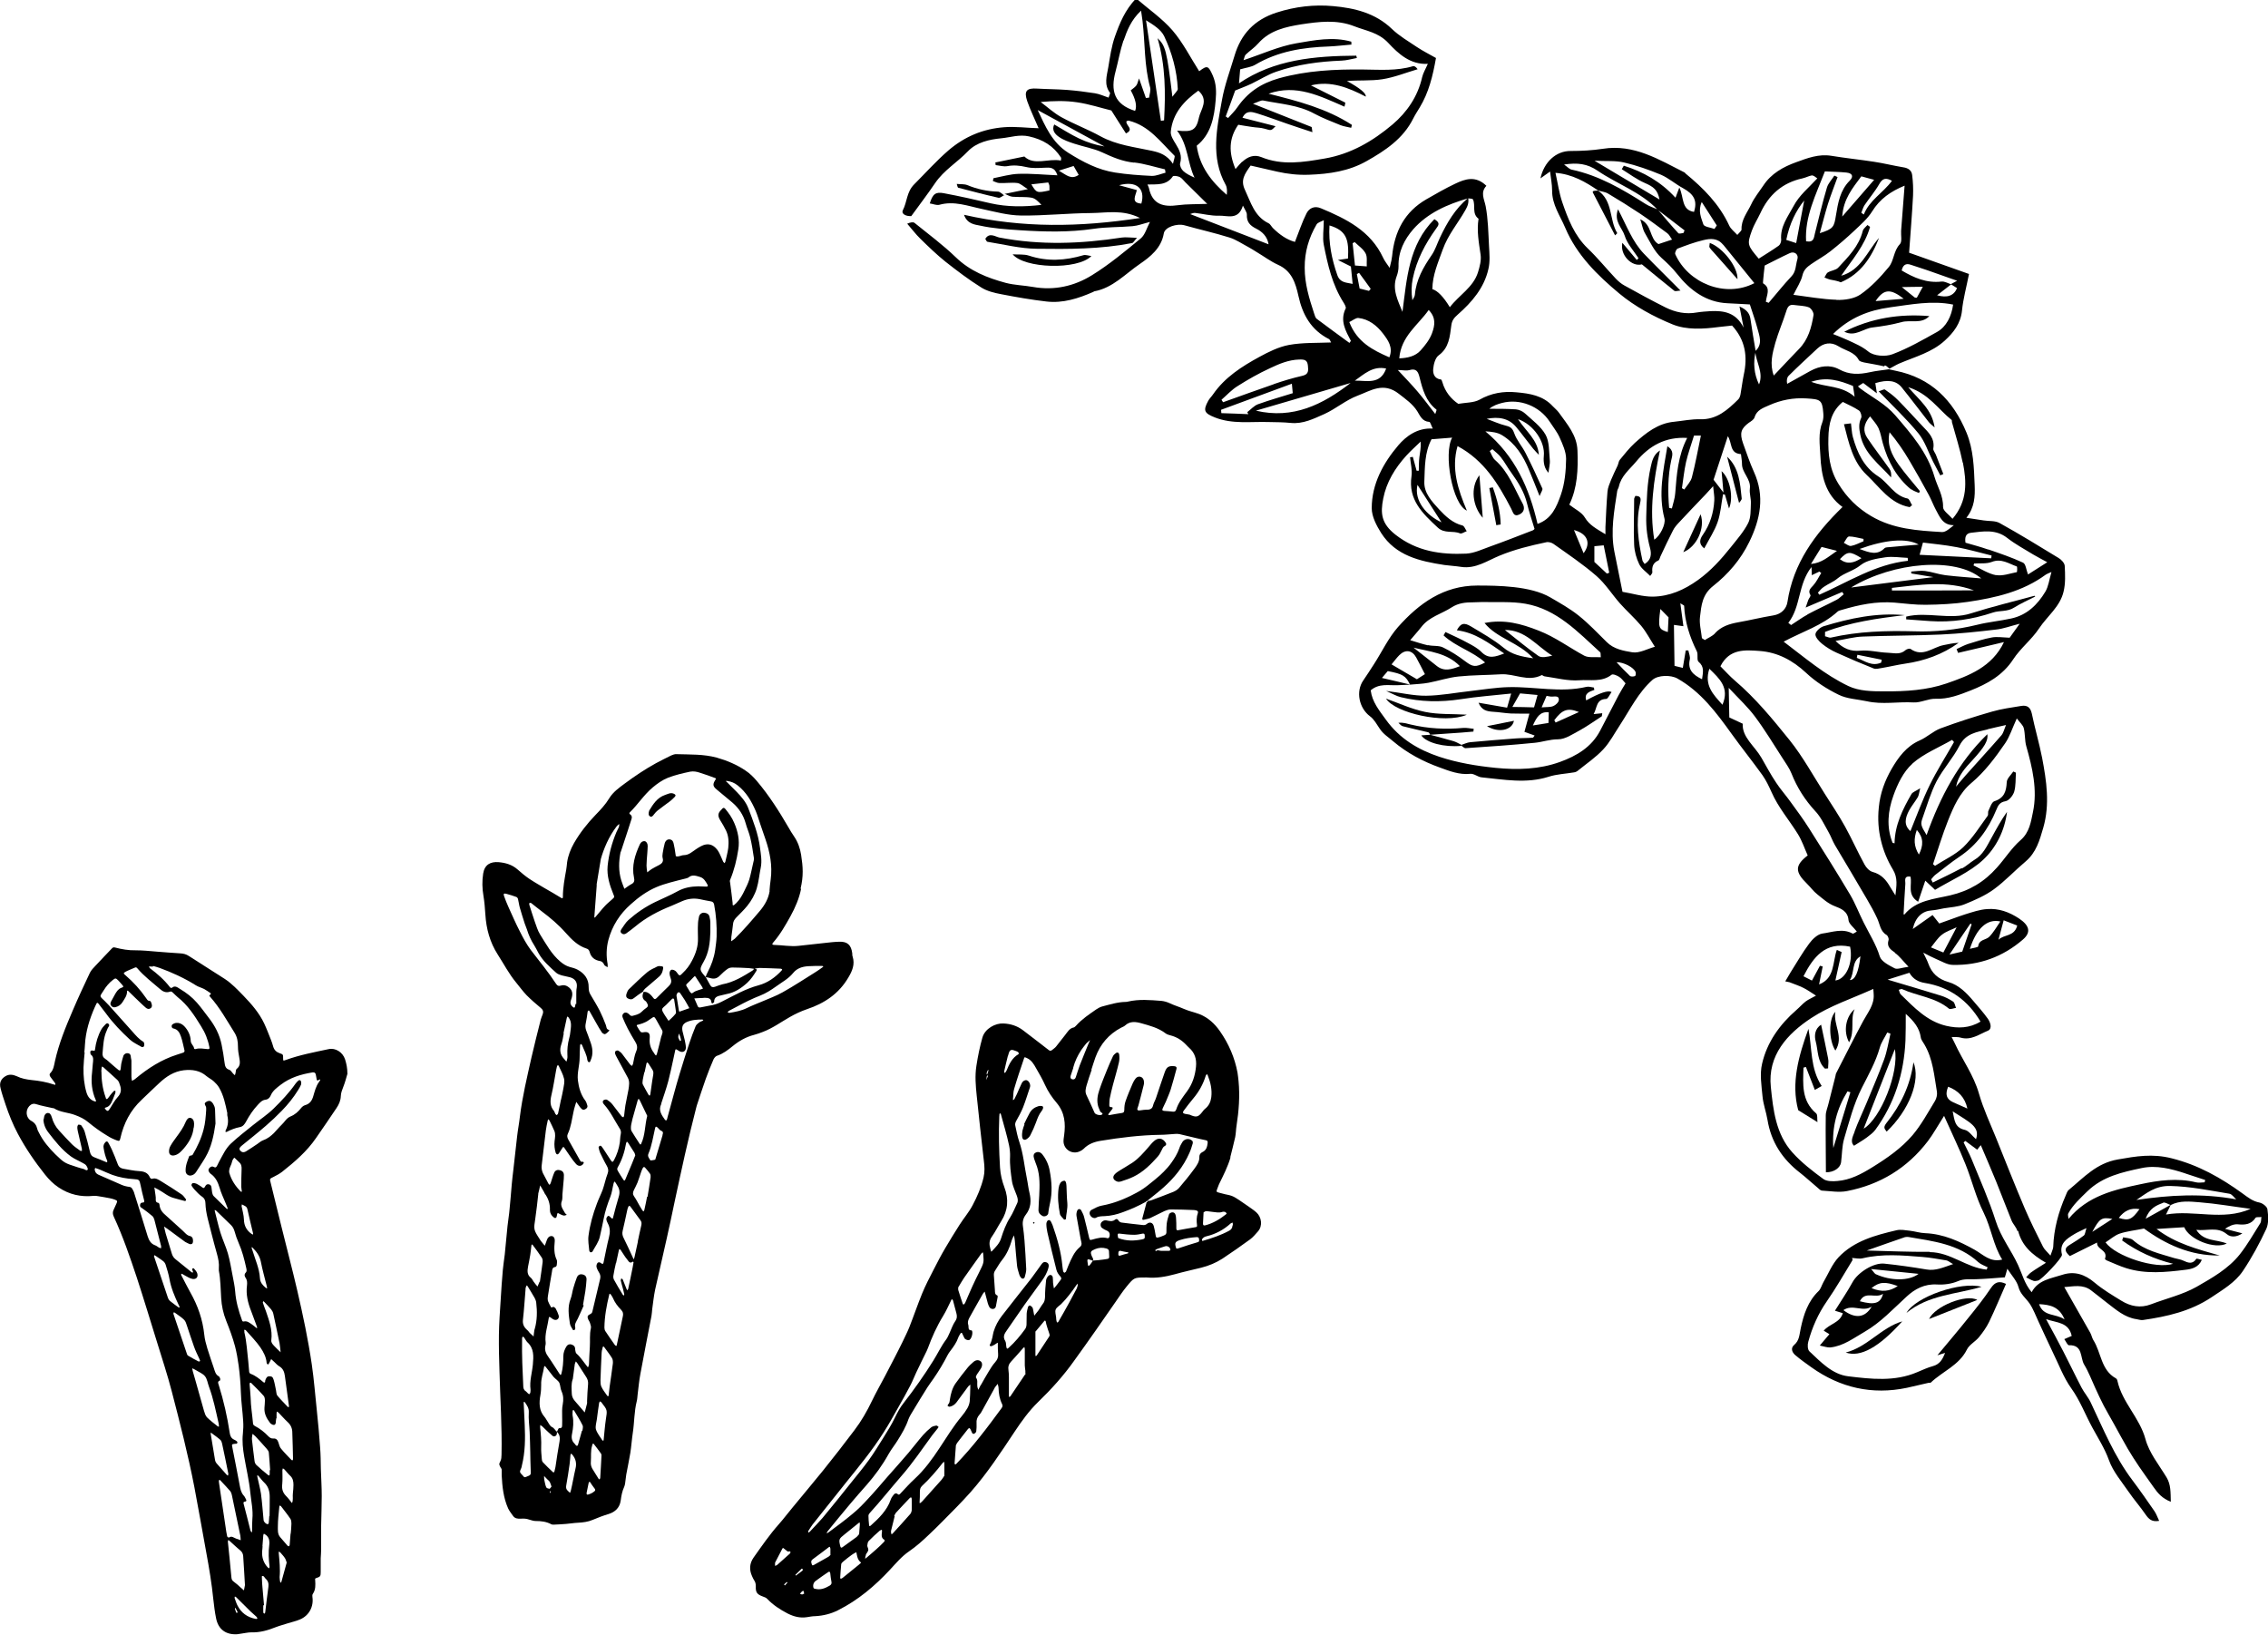 <?xml version="1.0" encoding="UTF-8"?>
<svg xmlns="http://www.w3.org/2000/svg" id="Layer_2" viewBox="0 0 155.65 112.17">
  <g id="text_gràfica">
    <path d="M54.98,60.98c-.13.66-.4,1.29-.73,1.89-.35.63-.71,1.26-1.19,1.81-.09.1-.07.16.07.16.57.01,1.13.13,1.7.06.58-.06,1.15-.13,1.73-.19.35-.04.69-.08,1.04-.09.56-.02.82.23.89.8,0,.08,0,.16.03.23.16.53-.03.98-.3,1.43-.65,1.11-1.64,1.77-2.84,2.17-.41.14-.79.32-1.16.53-.62.35-1.2.78-1.87,1.03-.19.07-.39.15-.59.2-.55.14-1.03.41-1.47.77-.33.27-.67.53-1.09.67-.09.03-.18.14-.23.24-.19.44-.37.88-.53,1.33-.22.61-.41,1.22-.62,1.84-.02.06-.03.13-.05.19-.55,2.12-1.01,4.27-1.47,6.41-.18.84-.35,1.68-.54,2.51-.26,1.18-.54,2.35-.8,3.53-.09.44-.14.9-.2,1.34-.02.15-.02.31-.05.46-.25,1.32-.52,2.65-.76,3.97-.09.47-.13.95-.19,1.42-.02.15-.02.31-.06.46-.18.71-.16,1.44-.27,2.16-.07.46-.1.93-.17,1.38-.08.5-.19.99-.28,1.49-.02.13-.03.26-.05.38-.02.15-.03.32-.09.46-.14.3-.2.62-.24.94-.07.5-.38.79-.83.93-.37.11-.73.25-1.09.4-.32.14-.67.18-1.02.2-.27.01-.54.06-.81.08-.28.02-.57.04-.85.05-.06,0-.13,0-.19-.04-.33-.17-.68-.21-1.05-.21-.14,0-.28-.05-.42-.09-.24-.08-.35-.08-.6-.07-.19.01-.4,0-.53-.19-.12-.17-.25-.33-.34-.52-.32-.72-.4-1.49-.44-2.27,0-.12,0-.23,0-.35,0-.03,0-.07-.02-.1-.15-.24-.19-.3-.08-.49.09-.16.08-.31.09-.48.04-1.9-.09-3.79-.14-5.69-.03-.85-.05-1.7-.04-2.55.01-.79.07-1.57.12-2.36.04-.7.09-1.39.15-2.08.03-.35.09-.69.13-1.04.07-.65.12-1.31.19-1.96.04-.39.11-.77.14-1.15.06-.56.1-1.13.15-1.7.03-.33.07-.67.11-1,.09-.77.17-1.54.26-2.31.05-.45.14-.9.19-1.35.17-1.37.49-2.7.79-4.04.2-.87.42-1.74.64-2.61.03-.12.09-.24.13-.36.07-.18.03-.32-.12-.44-.34-.28-.67-.57-.98-.88-.26-.27-.48-.58-.72-.87-.49-.59-.84-1.27-1.26-1.92-.54-.84-.79-1.77-.85-2.75-.03-.43-.06-.85-.13-1.27-.09-.51-.1-1.03-.02-1.54.1-.62.51-.82,1.05-.78.48.04.94.17,1.32.51.25.22.51.44.79.63.36.24.75.46,1.12.68.36.21.72.41,1.07.63.09.06.12.02.12-.06,0-.64.12-1.26.23-1.88.03-.16.04-.33.06-.5.07-.47.24-.9.47-1.31.41-.71.91-1.35,1.48-1.94.34-.35.68-.71.94-1.14.26-.43.67-.72,1.06-1.01.69-.51,1.4-.99,2.15-1.4.34-.18.69-.36,1.04-.53.11-.05.25-.1.37-.09.93.03,1.86-.01,2.77.24.7.2,1.37.48,1.97.89.29.19.54.44.77.71.83.98,1.52,2.06,2.17,3.18.12.21.25.43.39.63.26.38.41.81.48,1.26.13.83.17,1.46-.04,2.33ZM51.73,66.46c.08.04.27,0,.18.16-.18.29-.37.58-.63.82-.41.37-.86.67-1.41.77-.13.02-.25.07-.38.09-.25.05-.48.12-.48.44,0,.01,0,.03-.01.04-.04.03-.08.06-.12.08,0,0-.06-.05-.06-.09-.02-.26-.21-.3-.41-.3-.06,0-.13,0-.19.01-.19,0-.38.02-.57.03.08.18.16.35.23.53.04.09.1.1.18.09.29-.06.58-.11.87-.17.23-.05.44-.14.65-.25.81-.41,1.59-.86,2.48-1.1.63-.17,1.14-.54,1.58-1.01.02-.02.03-.06.04-.09-.03-.01-.07-.04-.1-.04-.48-.02-.95-.04-1.43-.05-.13,0-.27.04-.4.06-.13-.02-.25-.04-.38-.05-.37-.02-.74-.04-1.11-.04-.11,0-.23.03-.32.09-.19.13-.36.29-.52.45-.19.2-.39.27-.66.19-.11-.04-.23-.05-.34-.07.05-.12.09-.24.15-.35.25-.47.43-.97.51-1.5.04-.31.09-.62.1-.93.02-.74-.03-1.47-.17-2.2-.03-.13-.09-.2-.23-.22-.26-.04-.51-.1-.76-.15-.42-.08-.82-.03-1.21.14-.24.1-.47.21-.71.31-.91.36-1.77.81-2.52,1.44-.19.16-.39.3-.59.45-.11.08-.22.09-.32.01-.12-.09-.09-.2-.01-.31.15-.21.28-.44.47-.61.55-.49,1.17-.91,1.83-1.23.51-.25,1.04-.46,1.54-.74.45-.25.92-.33,1.42-.34.18,0,.36.02.54.02.12,0,.15-.04.09-.14-.12-.21-.24-.44-.5-.52-.27-.08-.54-.19-.8.03-.05.04-.12.05-.18.07-.36.09-.73.18-1.09.28-.31.09-.62.18-.92.31-.66.28-1.24.7-1.77,1.18-.76.67-1.28,1.49-1.54,2.46-.14.54-.15,1.1-.05,1.65.01.07,0,.14,0,.21-.07-.04-.14-.07-.2-.12-.05-.05-.07-.14-.12-.19-.05-.05-.12-.1-.19-.11-.37-.06-.62-.25-.72-.61-.03-.13-.1-.22-.22-.25-.59-.19-1.02-.62-1.41-1.06-.5-.57-1.07-1.05-1.67-1.5-.24-.18-.47-.37-.7-.55-.03-.03-.09-.02-.14-.02,0,.05-.02.1,0,.14.12.38.24.76.37,1.14.11.3.2.62.37.89.41.65.78,1.35,1.39,1.86.19.16.39.29.63.36.19.05.38.1.55.19.48.26.77.65.76,1.21,0,.19.03.35.13.51.21.36.43.71.62,1.08.16.32.3.66.43,1,.05.13.02.29.21.33.01,0,.03.05.03.05-.09.09-.18.19-.29.24-.05.02-.18-.05-.22-.11-.14-.2-.26-.42-.38-.63-.16-.28-.32-.56-.48-.85-.01-.02-.05-.04-.06-.03-.03.02-.06.05-.06.08-.04.27-.07.54-.13.8-.04.17-.03.33.03.49.1.25.19.51.28.76.16.42.22.85.03,1.28-.03.07-.04.17-.14.13-.04-.01-.08-.09-.09-.14-.04-.37-.23-.68-.36-1.02-.01-.04-.07-.06-.1-.09-.01.04-.04.07-.04.11-.01.28-.03.57-.03.85,0,.52-.18,1.01-.12,1.54.06.49.2.99.5,1.38.08.1.11.23.15.35.03.1-.02.17-.1.23-.15.1-.25.08-.39-.1-.09-.12-.18-.25-.27-.38-.05.17-.11.33-.15.5-.02.07-.03.15-.05.23-.11.49-.16,1-.38,1.46-.07.14-.04.27.04.41.27.47.54.95.8,1.42.04.08.1.12.19.08.01,0,.07.07.07.08-.11.24-.35.28-.53.09-.14-.15-.26-.32-.38-.49-.15-.21-.29-.43-.44-.64-.04-.05-.06-.07-.11,0-.08.13-.16.26-.25.39-.03.04-.08.08-.12.07-.04,0-.08-.06-.1-.1-.08-.26-.11-.53-.08-.8.03-.24.08-.49-.02-.72-.1-.24-.22-.47-.33-.7-.02-.03-.05-.06-.07-.09-.02.03-.05.06-.05.09-.05.23-.1.46-.13.69-.1.78-.18,1.57-.28,2.35-.03.2,0,.39.08.57.12.24.25.48.38.72.02.03.05.06.08.09.02-.04.05-.08.07-.12.08-.24.15-.5.25-.73.07-.16.23-.21.4-.16.16.04.26.15.26.34,0,.17-.01.33-.03.5-.02.27-.05.54-.07.81-.01.15.01.32-.04.46-.14.34.08.57.21.82.03.05.08.09.13.13-.07.02-.14.06-.2.05-.09-.01-.19-.06-.27-.1-.17-.1-.18-.1-.21.1-.02.16-.1.21-.21.13-.17-.12-.27-.3-.27-.5.02-.43-.11-.81-.36-1.15-.02-.02-.02-.05-.03-.07-.09-.16-.19-.32-.28-.48-.04.19-.08.38-.13.56,0,.01,0,.03,0,.04-.06.55-.12,1.11-.2,1.65-.12.78-.13.78.3,1.44.02.03.04.07.06.1.09.12.19.23.29.35.05-.13.09-.26.14-.39.06-.18.18-.28.33-.27.13,0,.23.14.21.36-.04.44-.06.87.14,1.28.04.09.01.23,0,.34,0,.06-.06.14-.11.14-.2.03-.2.18-.22.32-.1.56-.19,1.12-.28,1.69-.02.1-.02.21,0,.31.05.14.13.28.2.41.06.12.14-.03.2.01.05.03.12.07.14.12.08.15.15.3.2.46.06.2-.1.36-.3.3-.09-.03-.18-.1-.26-.16-.09-.07-.11-.02-.12.05-.08.56-.29,1.11-.21,1.69,0,.06,0,.13-.02.19-.07.3.03.55.21.79.27.38.51.78.77,1.17.02.03.05.05.07.07.02-.03.04-.07.05-.1.1-.39.13-.79.13-1.19,0-.26.09-.48.22-.69.07-.11.2-.17.34-.12.13.04.23.11.25.26,0,.08.01.16.03.23,0,.04.03.1.06.13.27.23.45.53.67.8.04.05.08.1.12.15.03-.07.07-.14.07-.21.02-.4.03-.8.06-1.2.03-.42-.03-.85.07-1.27.03-.11-.02-.25-.06-.37-.02-.09-.09-.16-.12-.24-.08-.2-.06-.27.14-.37.08-.04.12-.08.14-.16.18-.74.35-1.49.53-2.23.04-.15.03-.28-.04-.41-.08-.14-.16-.27-.2-.42-.02-.08,0-.21.06-.28.06-.08.17-.06.24,0,.14.12.17.03.19-.09.12-.56.22-1.12.36-1.67.09-.34.09-.66-.08-.97-.05-.09-.09-.19-.1-.29,0-.06.04-.15.09-.19.07-.07.13,0,.19.06.15.14.16.14.2-.04.12-.45.23-.9.37-1.35.09-.28.07-.53-.09-.77-.04-.06-.08-.13-.12-.2-.02-.03-.05-.06-.08-.09-.02.04-.05.08-.06.13-.08.32-.11.64-.23.94-.19.48-.35.97-.45,1.48-.08.41-.17.81-.26,1.22-.08.39-.33.7-.51,1.04-.02.03-.09.06-.13.05-.04,0-.08-.07-.09-.11-.03-.35-.1-.7-.05-1.04.1-.75.3-1.47.57-2.18.12-.33.28-.64.4-.96.13-.37.2-.75.34-1.11.08-.21.04-.36-.06-.54-.17-.29-.31-.6-.46-.9-.05-.12-.08-.25-.1-.37,0-.03.05-.08.09-.1.02-.01.08,0,.1.03.06.07.11.15.16.22.16.25.32.5.49.75.1.14.13.13.21,0,.21-.39.35-.81.41-1.25.02-.18.02-.36.06-.54.04-.17,0-.3-.1-.44-.34-.54-.61-1.12-1.04-1.6-.02-.02-.03-.04-.05-.06-.06-.09-.06-.19.02-.24.06-.04.19-.06.24-.02.13.08.25.18.35.3.22.27.42.56.64.83.03.03.08.05.12.07.02-.03.04-.07.05-.1.03-.24.05-.49.09-.73.06-.36.15-.71.21-1.07.04-.28.1-.56-.05-.83-.25-.45-.49-.91-.74-1.37-.05-.09-.1-.18-.13-.28-.01-.05,0-.13.04-.17.04-.03.13-.05.18-.03.1.06.19.13.26.22.19.24.37.5.56.74.03.04.08.06.12.09.02-.04.06-.09.07-.13.07-.29.1-.6.22-.87.11-.25.07-.44-.06-.65-.18-.3-.36-.6-.52-.91-.13-.24-.23-.49-.34-.74-.05-.12-.04-.23.06-.31.11-.09.22-.05.32.02.05.03.09.09.14.13.04.02.09.04.13.03.22-.06.45-.1.63-.27.11-.11.23-.21.36-.3.11-.08.1-.17.05-.26-.04-.07-.07-.15-.13-.19-.25-.16-.23-.38-.14-.62h-.02c.21-.04.37.05.51.19.06.07.13.13.18.21.08.12.16.1.25,0,.27-.26.53-.54.8-.79.17-.16.23-.32.15-.54-.04-.12-.08-.25-.08-.37,0-.08.05-.19.11-.22.06-.03.17,0,.24.04.08.04.14.12.19.19.15.23.2.15.35,0,.27-.25.48-.53.65-.86.26-.49.43-.99.41-1.55,0-.31-.02-.62,0-.93,0-.18.03-.36.07-.54.04-.18.2-.29.37-.27.16.02.3.08.35.26.03.14.06.28.06.42,0,.22,0,.44,0,.66-.02.7-.1,1.39-.46,2.02-.31.55-.29.56.15,1.07.1.18.2.36.3.54.08.14.18.16.33.11.17-.06.34-.13.51-.17.77-.14,1.41-.54,2.06-.94.04-.02.07-.07.1-.11ZM38.22,98.22s0,.03,0,.04c0,.11.01.23-.13.29-.13.05-.2-.05-.27-.11-.21-.17-.4-.37-.59-.55-.05-.04-.1-.08-.15-.11,0,.06-.02.12-.01.18.05.45.09.9.07,1.35-.01.26.02.51.04.77,0,.09.02.19.07.25.22.24.46.46.69.68.05.05.09.02.11-.04.02-.1.05-.2.07-.3.09-.59.17-1.17.28-1.76.05-.26.01-.48-.18-.66.05-.09.11-.25.14-.25.26.03.21-.16.22-.29.01-.15,0-.31,0-.46,0-.3-.02-.6.04-.88.06-.32.05-.61-.08-.9-.08-.17-.08-.38-.14-.55-.06-.17-.28-.29-.41-.44-.19-.23-.36-.47-.55-.7-.04-.05-.09-.06-.1.02-.06.41-.22.8-.2,1.22,0,.23-.01.47-.05.69-.1.55-.11,1.08.29,1.53.08.09.12.2.19.29.1.14.17.33.31.39.17.08.22.24.35.33ZM42.59,58.46c-.13.66-.15,1.31.05,1.96.06.19.14.38.21.57.16-.11.31-.23.48-.32.2-.1.23-.24.18-.45-.17-.81.07-1.56.4-2.28.07-.16.21-.24.33-.22.12.02.21.15.21.33,0,.18-.02.36-.03.54-.02.27-.05.54-.05.81,0,.15.03.31.05.46.1-.08.2-.16.31-.23.15-.09.32-.18.48-.26.2-.1.34-.23.27-.48-.03-.11-.02-.23,0-.35.04-.23.08-.46.14-.68.06-.19.2-.28.34-.26.17.02.24.13.27.28.02.11.05.23.07.34.03.18.05.36.08.53.2.07.37-.07.55-.07.2,0,.37-.08.54-.2.21-.15.42-.3.65-.42.44-.23.81-.14,1.12.27.07.09.12.2.17.3.08.16.14.33.22.5.02.04.07.07.1.1.02-.03.04-.07.05-.1.07-.32.16-.63.2-.95.04-.4.03-.8-.15-1.18-.12-.24-.25-.48-.4-.71-.24-.39-.11-.55.15-.81.06-.06.12-.06.19.02.25.3.47.61.62.97.25.58.38,1.19.28,1.81-.11.72-.28,1.42-.56,2.09-.03.06-.02.15,0,.22.06.46.12.92.17,1.38,0,.04,0,.08,0,.12,0,.02.06.04.08.03.06-.05.12-.1.17-.15.25-.25.42-.55.57-.87.12-.24.24-.49.32-.74.11-.37.18-.76.27-1.14.03-.11.06-.23.05-.34-.07-.47-.14-.94-.25-1.4-.08-.34-.23-.66-.32-1-.16-.57-.47-1.03-.91-1.41-.35-.3-.72-.59-1.07-.89-.28-.23-.29-.37-.08-.69.04-.07.02-.08-.03-.1-.35-.13-.7-.26-1.06-.37-.21-.07-.42-.11-.65-.07-.52.11-1.04.23-1.53.42-.39.16-.72.39-1.04.66-.6.5-1.02,1.17-1.57,1.71-.06.06-.04.11.03.15.11.08.12.19.08.31-.09.27-.17.54-.26.81-.16.48-.31.96-.47,1.43ZM52.81,61.13c.02-.26.04-.51.08-.77.13-.96-.05-1.88-.36-2.78-.11-.33-.22-.66-.34-.99-.11-.32-.2-.64-.33-.95-.29-.67-.65-1.29-1.24-1.75-.21-.17-.44-.26-.7-.3-.04,0-.08,0-.11,0,.02.03.04.05.07.07.22.22.44.44.66.66.33.34.64.69.81,1.13.34.89.69,1.77.81,2.74.06.45.14.88.05,1.34-.1.48-.14.98-.28,1.44-.13.43-.36.83-.64,1.18-.23.29-.51.55-.77.82-.11.12-.19.24-.21.41-.03.31-.08.61-.12.92-.01.1,0,.2-.01.29.08-.06.17-.11.25-.18.62-.61,1.18-1.27,1.74-1.93.33-.4.57-.83.65-1.35ZM39.52,68.89s.02,0,.03,0c0-.22,0-.44,0-.65,0-.15,0-.31.03-.46.06-.36-.1-.62-.46-.72-.19-.05-.38-.08-.57-.13-.13-.04-.28-.09-.38-.18-.46-.42-.93-.82-1.23-1.38-.09-.17-.18-.35-.28-.51-.22-.34-.38-.7-.5-1.09-.04-.14-.11-.26-.15-.4-.11-.35-.23-.71-.33-1.07-.06-.2-.08-.41-.13-.61-.01-.05-.06-.12-.11-.14-.23-.08-.46-.16-.7-.22-.16-.04-.2,0-.15.15.09.25.19.51.3.75.26.57.5,1.13.79,1.69.22.44.46.88.75,1.27.59.77,1.21,1.52,1.74,2.33.09.14.18.15.32.11.17-.05.33-.03.48.07.31.2.38.48.23.88-.1.25-.05.41.17.56.02.01.07,0,.08-.03.02-.07.04-.15.05-.23ZM45.37,75.72s0,0,.01,0c0,.01,0,.03,0,.04-.21.42.02.75.25,1.07.05.06.11.08.14-.01.02-.05.03-.1.04-.15.16-.57.31-1.15.47-1.72.11-.4.22-.8.34-1.19.22-.73.45-1.46.69-2.18.13-.39.27-.78.43-1.16.04-.1.14-.18.23-.25.07-.06.16-.08.24-.12.02-.01.04-.03.06-.05-.02-.01-.04-.04-.06-.04-.38,0-.75.02-1.1.18-.26.13-.33.32-.27.62.05.21.11.42.16.64.03.16.07.33.07.49,0,.25-.21.36-.43.25-.07-.04-.13-.08-.2-.12-.06-.04-.09-.01-.1.05-.05.22-.09.43-.14.65-.11.49-.21.99-.34,1.48-.14.52-.32,1.03-.49,1.55ZM41.23,58.97c-.11.67-.19,1.18-.28,1.69,0,.04,0,.08,0,.12-.05.71-.11,1.41-.16,2.12,0,.02,0,.05,0,.07.02-.01.06-.02.07-.04.23-.26.44-.54.68-.79.14-.15.31-.28.46-.42.18-.16.18-.16.09-.37-.25-.61-.45-1.25-.39-1.92.08-.8.29-1.58.6-2.32.05-.12.12-.23.17-.35.03-.07.02-.14.03-.22-.06.05-.12.09-.17.15-.56.73-.9,1.56-1.1,2.27ZM56.51,66.32s-.06-.04-.09-.04c-.32,0-.64,0-.96.02-.4.03-.76.13-1.04.48-.31.38-.76.62-1.16.91-.35.25-.71.48-1.1.63-.54.21-1.06.47-1.58.75-.18.1-.37.19-.55.29-.04.02-.07.07-.1.1.05.01.1.05.14.04.41-.07.81-.14,1.19-.33.35-.17.71-.31,1.07-.46.46-.2.94-.37,1.38-.62.77-.43,1.51-.92,2.25-1.38.17-.1.32-.22.48-.33.02-.01.04-.03.07-.07ZM42.54,91.3c.07-.32.13-.64.2-.95.05-.19.02-.34-.13-.49-.23-.23-.42-.49-.55-.8-.04-.08-.09-.16-.14-.23-.02-.03-.05-.04-.08-.06-.01.02-.03.04-.03.07-.18.74-.32,1.49-.33,2.26,0,.08.02.18.07.25.21.33.44.64.66.96.02.02.06.03.09.05.01-.02.03-.05.03-.07.07-.33.14-.66.21-.99ZM43.78,85.19s0,0-.01,0c.08-.37.15-.73.24-1.1.03-.13.03-.25-.06-.36-.23-.31-.46-.62-.69-.94-.06-.08-.11-.04-.14.02-.04.08-.06.17-.08.26-.1.47-.2.94-.31,1.4-.04.18-.01.32.07.48.23.45.43.91.64,1.36.02.03.02.07.03.11.02-.04.06-.08.07-.13.08-.37.16-.73.24-1.1ZM39.3,94.65c-.11.33-.07.65-.06.97.01.38.27.56.46.8.02.02.03.04.05.06.13.15.25.29.38.44.05-.21.11-.41.16-.62.01-.05,0-.1,0-.15.02-.4.03-.8.07-1.19.01-.17-.03-.3-.11-.44-.21-.33-.42-.65-.63-.98-.03-.04-.07-.08-.1-.12-.02.06-.06.11-.07.17-.05.36-.09.72-.14,1.05ZM42.27,86.67s0,0,0,0c-.06.28-.13.56-.17.84-.02.09-.01.21.03.29.19.35.4.7.61,1.04.02.03.05.04.08.06,0-.03.03-.07.02-.1-.03-.13-.06-.25-.09-.38-.05-.19-.11-.37-.15-.56,0-.04.03-.09.04-.14.03.03.09.05.1.08.09.21.17.43.26.65.01.03.03.06.05.09.02-.03.05-.06.06-.09.11-.49.21-.99.31-1.49.02-.11.04-.23.06-.34,0-.02-.04-.05-.05-.05-.22.18-.3-.05-.39-.15-.17-.2-.29-.43-.44-.64-.02-.03-.06-.05-.08-.08-.02.03-.05.06-.05.1-.06.29-.13.58-.19.88ZM36.07,88.45c-.06.69-.1,1.4-.18,2.1-.04.32.08.54.31.73.06.05.1.12.15.18.09.09.18.17.27.25.01-.11.02-.23.04-.34,0-.06.02-.13.04-.19.17-.59.17-1.2.1-1.8-.01-.11-.06-.22-.11-.32-.15-.27-.32-.53-.48-.8-.01-.02-.03-.04-.05-.06-.02.03-.05.06-.06.09-.02.05-.02.1-.04.17ZM36.4,95.5s.02-.09.01-.15c-.08-.59.11-1.15.16-1.72.05-.56.09-1.1-.38-1.53-.09-.09-.14-.21-.22-.32-.02-.03-.06-.04-.09-.07-.02.03-.04.07-.05.1,0,.05,0,.1,0,.15-.02,1.04.03,2.08.08,3.12,0,.17.03.3.18.39.05.04.09.09.14.14.09.09.14.07.18-.11ZM43.4,76.81c-.04.19-.09.35-.1.51-.01.1,0,.21.04.29.18.3.37.59.56.88.04.06.07.06.1,0,.29-.61.25-1.29.42-1.92-.17-.35-.33-.69-.5-1.04-.01-.02-.03-.05-.04-.07-.02-.02-.03-.04-.05-.06-.02.03-.05.05-.06.08-.13.45-.25.89-.37,1.32ZM45.4,71.09c.1-.31.1-.31-.06-.57-.1-.18-.2-.36-.3-.54-.13-.23-.15-.24-.37-.08-.12.08-.23.17-.36.23-.14.07-.28.12-.43.16-.22.05-.22.04-.11.22.06.1.12.2.19.29.03.03.11.05.16.04.35-.07.5.03.47.37-.04.39.05.73.29,1.04.02.03.04.07.06.1.02.03.05.05.08.08.02-.03.05-.06.06-.1.11-.41.21-.82.31-1.24ZM44.42,82.12s.01,0,.02,0c.07-.44.15-.89.21-1.33.01-.08,0-.19-.04-.25-.1-.15-.22-.28-.34-.42-.05-.06-.11-.05-.15.02-.04.08-.08.16-.11.25-.09.25-.16.51-.26.76-.07.18-.17.35-.25.52-.07.15-.09.28.02.43.14.2.25.42.37.63.07.11.13.22.2.33.02.03.06.05.08.07.02-.03.04-.07.05-.1.07-.3.13-.61.19-.91ZM35.81,100.59s0,.05-.02.1c-.03.11-.12.23-.1.32.03.11.16.19.23.29.06.09.11.07.19.04.34-.13.33-.13.31-.49-.02-.41-.02-.82-.03-1.23-.01-.45-.02-.9-.04-1.35-.02-.45-.09-.9-.06-1.35.02-.3-.13-.49-.27-.7-.01-.02-.04-.02-.06-.03,0,.02-.03.05-.02.07.02.5.05,1,.07,1.51.04.93.04,1.86-.2,2.82ZM41.32,92.62s-.03.12-.03.19c-.03.63-.06,1.26-.08,1.89,0,.15,0,.32.06.45.1.22.26.42.4.62.01.02.04.03.06.05.01-.02.03-.04.04-.06.03-.2.04-.41.07-.62.07-.53.16-1.05.22-1.58.01-.12,0-.27-.06-.37-.16-.26-.36-.51-.54-.76-.01-.02-.04-.03-.06-.04-.01.02-.03.04-.04.06-.01.04-.02.08-.03.15ZM38.5,75.47s0,0,0,0c.05-.25.12-.5.16-.76.04-.23.1-.47.05-.69-.07-.31-.24-.6-.37-.89,0-.02-.05-.03-.06-.03-.02,0-.04.03-.05.05-.02.09-.04.18-.06.26-.11.58-.19,1.17-.33,1.75-.09.39-.1.74.17,1.06.05.06.06.14.1.21.02.04.06.06.1.09.03-.04.08-.07.09-.12.07-.32.14-.63.2-.95ZM37.05,87.96c.07-.51.14-.92.19-1.35.01-.11,0-.24-.07-.33-.19-.29-.4-.57-.61-.85-.01-.02-.04-.02-.06-.04-.01.02-.03.04-.03.07-.03.22-.04.43-.08.65-.04.27-.1.53-.15.8-.05.28-.08.56.19.77.09.07.13.19.2.28.08.11.17.22.26.32.06-.14.11-.27.14-.33ZM43.6,79.31s-.02-.14-.06-.21c-.14-.23-.29-.46-.44-.69-.02-.03-.05-.05-.08-.07-.02.03-.04.07-.05.1-.1.59-.28,1.15-.58,1.67-.05.09-.03.17.02.25.12.2.24.4.37.59.04.06.09.1.13,0,.15-.37.31-.73.46-1.1.07-.17.13-.33.22-.55ZM41.42,98.84s.01-.05.01-.06c.05-.46.08-.92.15-1.38.1-.64.11-.64-.29-1.15,0-.01-.01-.02-.02-.03-.03-.02-.06-.04-.09-.06-.02.03-.05.06-.06.09-.06.38-.11.76-.16,1.15-.03.23-.12.48-.06.69.09.27.29.51.45.76,0,.01.05,0,.07,0ZM38.69,70.91s0,0,0,0c-.05.25-.08.51-.17.76-.13.38-.08.7.19.99.06.06.11.13.16.19.03-.09.06-.17.07-.26.01-.06,0-.13,0-.19-.02-.39.02-.77.12-1.15.04-.14.07-.28.08-.42.04-.34.12-.69-.11-1-.02-.03-.05-.06-.08-.08-.02.03-.05.06-.05.09-.08.35-.15.71-.23,1.06ZM41.19,101.46c.03-.55.07-1.08.09-1.6,0-.05-.02-.11-.05-.14-.16-.22-.32-.44-.49-.65,0-.01-.07,0-.07.01-.02.03-.02.07-.03.11-.12.37-.06.74-.09,1.11-.02.18.02.34.1.48.14.24.29.46.43.69.01.02.04.04.05.05.02-.03.04-.06.05-.07ZM45.46,77.9c.04-.12.09-.24-.09-.31-.09-.03-.15-.14-.23-.21-.11-.1-.15-.09-.18.03-.14.59-.22,1.2-.46,1.76-.08.19.06.32.14.46,0,.01.32-.04.33-.06.17-.56.33-1.11.5-1.67ZM39.97,98.18c0-.08.07-.26.01-.38-.17-.35-.38-.67-.58-1.01-.01-.02-.04-.03-.06-.04-.01.02-.04.04-.04.06,0,.12-.02.23,0,.34.08.41.04.83-.04,1.23-.06.28-.02.5.18.69.03.03.05.06.07.09.07.08.13.07.16-.03.09-.3.17-.59.27-.96ZM44.24,73.58s-.01,0-.02,0c-.04.18-.08.35-.11.53-.01.1-.03.21,0,.29.12.24.26.48.39.71.02.03.05.05.08.08.02-.03.05-.07.05-.1.04-.31.08-.61.13-.92.13-.77.14-.54-.25-1.18,0-.01-.01-.02-.02-.03-.03-.02-.05-.04-.08-.06-.01.02-.03.04-.04.06-.04.2-.09.4-.13.61ZM39.34,101.52s0,0,0,0c.05-.24.09-.48.15-.72.1-.38.03-.71-.23-1-.02-.02-.04-.04-.05-.06-.02.03-.05.06-.06.09-.02.22-.03.44-.06.65-.07.48-.14.97-.23,1.45-.03.16,0,.28.12.38.05.04.09.09.14.13.02-.06.05-.11.06-.17.06-.25.11-.5.16-.76ZM46.39,69.53c0-.06,0-.08,0-.11-.04-.29-.08-.58-.13-.87,0-.02-.1-.04-.11-.03-.15.14-.29.29-.44.44-.1.1-.27.2-.27.31,0,.13.12.27.19.4.08.13.16.25.25.38.11-.1.23-.2.33-.31.07-.07.13-.15.18-.21ZM48.23,67.82s-.02-.06-.03-.08c-.15-.24-.31-.48-.46-.71-.04-.06-.08-.05-.12,0-.16.17-.32.33-.49.49-.06.06-.04.11,0,.17.04.07.08.13.12.2.06.1.11.22.21.27.05.02.16-.1.26-.14.14-.06.29-.1.44-.15.03-.01.06-.02.1-.04ZM46.61,69.41s.04,0,.05,0c.22-.08.43-.15.65-.23-.1-.18-.2-.37-.31-.55-.1-.16-.21-.32-.32-.48-.06-.09-.16-.08-.21.02-.03.05-.05.12-.04.18.05.33.1.65.16.98,0,.03.02.06.03.09ZM40.46,101.67s-.05.05-.06.08c-.05.23-.1.46-.14.68-.02.1.02.16.12.12.1-.03.2-.07.28-.12.26-.16.22-.2.07-.39-.08-.1-.15-.21-.22-.32-.01-.02-.04-.04-.06-.06ZM37.85,102.02c-.03-.1-.06-.21-.11-.31-.04-.08-.11-.14-.18-.2-.07-.08-.15-.15-.22-.23,0,.11,0,.23.03.34.03.15.06.31.12.44.03.06.14.09.22.1.03,0,.08-.08.14-.15ZM46.74,71.39c-.02-.09-.03-.18-.06-.26-.02-.07-.06-.14-.09-.21-.01.09-.05.17-.04.26.01.08.07.16.11.24,0,0,.02.02.03.01.02,0,.03-.02.04-.04ZM37.8,102.4s0-.06-.01-.1c-.02.03-.05.05-.05.08,0,.02.01.05.02.08.01-.02.03-.04.04-.06Z"></path>
    <path d="M40.06,89.58c-.14.3-.26.61-.41.91-.1.2-.24.37-.17.61.01.04,0,.11-.04.15-.02.02-.11.03-.12.01-.08-.15-.19-.29-.21-.45-.08-.56-.17-1.12.05-1.68.09-.23.11-.48.18-.72.07-.25.15-.49.24-.73.07-.19.21-.27.39-.23.2.04.3.16.28.39-.02.26-.04.51-.08.77-.05.32-.11.64-.16.95.01,0,.03,0,.04.01Z"></path>
    <path d="M44.16,68.03c-.13.08-.26.16-.38.25-.12.08-.22.18-.34.25-.12.08-.25.04-.37-.03-.12-.08-.11-.2-.07-.32.04-.11.08-.22.16-.3.41-.39.81-.79,1.25-1.16.2-.17.46-.28.7-.4.07-.04.18-.03.26-.02.17.02.16.06.12.26-.04.22-.15.38-.32.51-.31.26-.61.52-.91.78-.05.05-.09.12-.14.18h.02Z"></path>
    <path d="M44.55,55.67s0-.01,0-.04c.27-.45.56-.9,1.09-1.08.19-.06.37-.18.59-.09.14.06.17.12.08.22-.11.11-.22.22-.34.31-.28.21-.56.41-.83.62-.09.07-.17.16-.24.25-.12.17-.2.22-.29.16-.12-.08-.11-.19-.07-.35Z"></path>
    <path d="M84.45,79.42c-.19.64-.49,1.23-.78,1.82-.01.02-.02.05-.03.07-.21.58-.26.44.29.6.2.06.41.08.6.15.19.07.36.19.53.3.17.11.34.23.51.35.22.16.45.3.65.48.37.33.44.93.12,1.3-.17.19-.34.4-.54.55-.63.46-1.26.9-1.91,1.33-.45.29-.94.49-1.46.62-.6.15-1.21.28-1.81.45-.63.17-1.26.28-1.92.22-.03,0-.05,0-.08,0-.78,0-.79,0-1.3.62-.28.34-.52.71-.77,1.07-.45.64-.9,1.29-1.35,1.94-.49.7-.98,1.39-1.48,2.08-.73,1.03-1.57,1.96-2.47,2.83-.63.61-1.13,1.31-1.61,2.03-.95,1.43-1.89,2.87-3.03,4.16-.63.71-1.3,1.37-1.96,2.04-.29.3-.59.58-.89.87-.43.41-.87.81-1.37,1.15-.51.35-.9.82-1.31,1.26-1.04,1.12-2.19,2.09-3.56,2.78-.49.25-1.02.38-1.57.41-.19,0-.39.04-.58.07-.47.07-.89-.04-1.31-.25-.52-.27-1-.58-1.41-1.01-.07-.08-.19-.12-.3-.16-.38-.14-.5-.27-.48-.69,0-.15-.02-.28-.1-.4-.06-.1-.12-.2-.16-.31-.2-.44-.17-.87.1-1.26.56-.79,1.11-1.59,1.75-2.31.32-.36.6-.74.91-1.11.71-.86,1.42-1.71,2.12-2.57.73-.91,1.44-1.82,2.14-2.75.48-.63.87-1.31,1.21-2.02.28-.58.6-1.14.9-1.71.22-.42.44-.85.66-1.27.18-.36.37-.71.54-1.07.16-.34.33-.67.47-1.02.3-.76.56-1.53.87-2.29.23-.56.51-1.1.79-1.64.26-.51.52-1.01.81-1.5.31-.53.64-1.06.97-1.58.29-.46.65-.87.9-1.35.32-.6.59-1.23.75-1.9.09-.39.07-.76.02-1.15-.17-1.49-.34-2.98-.49-4.47-.07-.68-.13-1.36-.02-2.05.1-.65.23-1.29.41-1.93.18-.63.9-1,1.44-.97.49.02.94.16,1.34.46.37.28.74.57,1.11.85.22.17.45.35.67.52.07.05.14.06.21,0,.1-.08.21-.15.29-.25.21-.26.41-.53.62-.79.17-.21.29-.46.6-.52.05-.01.1-.08.15-.12.4-.45.9-.78,1.39-1.12.12-.08.25-.15.38-.19.54-.14,1.07-.31,1.63-.32.05,0,.1,0,.15-.02.77-.18,1.54-.11,2.31-.05.18.02.36.07.52.14.33.16.68.26,1.02.41.34.15.72.23,1.07.36.6.24,1.05.66,1.41,1.18.6.86,1.01,1.81,1.2,2.84.03.19.05.38.07.57.1,1.03.02,2.06-.14,3.08-.04.25-.04.52-.09.77-.1.47-.23.93-.34,1.39ZM67.74,73.76c.03-.09.06-.19.09-.28,0-.02,0-.05,0-.07-.02.02-.04.03-.05.05-.02.1-.13.19-.02.3-.01.04-.03.07-.04.11-.01.08-.02.16-.03.24.03-.08.07-.16.1-.25,0-.03-.02-.06-.04-.1ZM75,86.5c.24-.02.48-.03.72-.07.47-.08.41.01.39-.5,0-.01,0-.03,0-.04,0-.13-.07-.19-.18-.22-.27-.08-.53-.06-.79.05-.3.13-.33.19-.2.5.04.09.12.17.07.29-.44-.15-.41-.16-.35.26,0,.03.02.07.03.1.03-.02.08-.03.1-.06.08-.1.15-.21.22-.31ZM78.73,82.41c.09-.01.18-.01.26-.04.51-.19,1.02-.38,1.52-.58.15-.06.31-.16.41-.28.36-.42.71-.85,1.04-1.3.18-.25.37-.5.35-.84,0-.14.08-.25.2-.31.28-.12.34-.37.37-.63.01-.12-.02-.17-.13-.19-.24-.05-.48-.1-.72-.16-.37-.09-.73-.18-1.09-.26-.1-.02-.21-.02-.31-.01-.34.02-.67.06-1,.06-1.38.02-2.74.19-4.09.41-.44.07-.85.22-1.17.55-.07.07-.17.13-.26.17-.5.24-1.07-.09-1.12-.63-.01-.15.02-.31.04-.46.11-.81.05-1.56-.51-2.23-.32-.37-.6-.79-.8-1.23-.18-.4-.4-.78-.62-1.16-.15-.27-.31-.54-.61-.68-.18-.08-.18-.1-.23.07-.23.68-.46,1.35-.66,2.04-.07.22-.05.46-.08.69,0,.02,0,.05,0,.08.03-.02.07-.03.09-.06.06-.11.12-.23.17-.34.12-.26.22-.52.35-.78.08-.15.23-.22.35-.18.11.04.21.19.22.34,0,.04,0,.08-.01.12-.16.47-.3.94-.48,1.4-.13.32-.3.63-.47.93-.06.11-.09.22-.06.33.08.37.15.74.27,1.09.28.82.35,1.67.52,2.51.07.33.1.66.18.99.13.54.11,1.05-.25,1.51-.17.22-.24.48-.2.77.04.33.09.67.11,1,.05.66.09,1.31.12,1.97,0,.17-.05.36-.1.53-.04.14-.18.16-.27.04-.06-.07-.1-.15-.12-.24-.05-.19-.12-.37-.14-.57-.06-.56-.1-1.13-.15-1.7-.01-.13-.04-.25-.06-.38-.05.11-.12.22-.15.33-.14.49-.34.95-.66,1.35-.18.22-.31.47-.47.71-.08.11-.11.22-.1.36.03.33.04.67.07,1.01.01.13-.02.29.16.36.02,0,.04.07.03.1-.04.22-.08.43-.12.64-.02.11-.1.19-.21.19-.11,0-.2-.05-.25-.15-.04-.08-.08-.17-.1-.25-.06-.21-.11-.43-.17-.64-.01-.05-.03-.1-.04-.15-.04.05-.09.09-.12.14-.31.55-.63,1.1-.93,1.65-.08.15-.14.31-.08.48.05.14-.06.4.24.39.12.14-.03.66-.21.67-.08,0-.18-.03-.24-.08-.06-.04-.08-.13-.12-.2-.04-.07-.06-.14-.1-.21,0-.01-.07-.02-.08,0-.06.1-.13.19-.17.3-.12.35-.33.64-.55.93-.07.09-.14.19-.19.29-.28.55-.6,1.08-.95,1.59-.14.21-.31.42-.44.63-.33.52-.65,1.05-.97,1.58-.12.2-.25.4-.33.61-.17.51-.44.96-.72,1.41-.2.33-.45.63-.64.97-.42.76-.93,1.46-1.5,2.11-.38.43-.75.85-1.12,1.29-.52.62-1.04,1.25-1.55,1.88-.04.04-.05.1-.08.16.04-.02.09-.04.13-.07.56-.42,1.13-.83,1.66-1.28.37-.3.71-.65,1.03-1,.47-.5.91-1.02,1.36-1.54.48-.54.96-1.08,1.43-1.63.34-.4.66-.83,1.01-1.23.17-.19.36-.37.56-.53.09-.07.23-.1.35-.12.04,0,.11.05.15.09.01.01-.04.08-.07.12-.12.15-.24.3-.36.45-.7.96-1.36,1.94-2.15,2.84-.72.83-1.4,1.69-2.14,2.5-.05.05-.09.13-.09.19,0,.21.02.41.04.62,0,.09.04.12.11.06.57-.51,1.12-1.04,1.38-1.79.04-.12.12-.23.2-.33.07-.1.18-.13.27-.05.08.07.12.04.18-.02.33-.35.65-.71,1-1.03.67-.62,1.2-1.35,1.7-2.11.49-.74.95-1.5,1.53-2.19.14-.17.27-.35.38-.54.08-.14.14-.31.16-.47.03-.32.03-.64.04-.96,0-.06,0-.13,0-.19-.05.05-.12.09-.16.15-.26.35-.52.7-.78,1.06-.12.16-.28.27-.48.31-.04,0-.1-.03-.13-.05-.01-.01,0-.08.02-.1.11-.09.11-.22.13-.35.06-.38.16-.77.38-1.09.26-.37.54-.72.82-1.07.12-.15.26-.28.41-.41.18-.16.38-.16.52-.03.1.09.11.29,0,.47-.08.14-.19.28-.28.42-.04.06-.08.17-.06.21.14.18.07.37.09.56,0,.09.04.19.07.28.04-.08.08-.16.12-.24.02-.05.05-.09.08-.13.17-.3.34-.61.52-.9.13-.22.27-.44.44-.63.15-.17.22-.34.2-.56-.02-.23-.02-.46-.02-.7,0-.05.01-.11-.07-.04-.1.08-.22.14-.33.19-.04.02-.1.02-.13,0-.06-.05-.01-.1.02-.16.07-.14.1-.29.14-.44.03-.12.04-.26.08-.38.12-.4.32-.77.57-1.09.66-.86,1.34-1.7,2.01-2.56.24-.31.45-.63.68-.94.07-.09.13-.2.27-.19.2.02.29.15.24.36-.08.35-.26.65-.46.93-.39.55-.79,1.08-1.18,1.63-.41.58-.8,1.17-1.21,1.75-.17.24-.31.45-.12.75.06.1.05.25.07.38.03.17.07.18.18.07.42-.38.79-.82,1.12-1.28.06-.09.09-.21.09-.32.01-.24,0-.49.01-.73.01-.15.05-.3.09-.45.01-.05.09-.12.13-.11.06.02.12.07.17.13.03.04.04.1.05.15.03.14.05.28.08.42.09-.11.19-.23.28-.35.11-.15.19-.31.3-.45.13-.15.15-.31.16-.5,0-.37.03-.75.07-1.12.01-.1.07-.22.15-.3.12-.13.28-.08.31.09.02.13.01.26.02.38.01.13.04.25.06.38.08-.09.16-.18.23-.28.07-.09.14-.19.21-.28.08-.09.09-.15,0-.26-.12-.13-.23-.29-.27-.46-.22-.85-.42-1.71-.62-2.57-.04-.19-.07-.38-.07-.58,0-.09.06-.23.13-.25.11-.04.18.07.22.17.03.06.06.12.08.18.32.91.58,1.82.67,2.79.01.12.03.23.05.35,0,.04.05.08.08.12.04-.03.1-.05.12-.09.06-.14.11-.29.17-.43.2-.45.38-.91.77-1.24.12-.09.15-.2.11-.35-.03-.11-.05-.23-.07-.34-.09-.48-.18-.97-.26-1.45-.02-.12,0-.26.05-.37.05-.13.2-.14.27-.02.08.15.16.3.2.46.12.46.23.93.34,1.4.05.19.05.19.22.15.35-.1.7-.2,1.07-.09.03,0,.1-.06.11-.11.05-.2,0-.35-.21-.43-.1-.04-.19-.09-.27-.15-.13-.08-.15-.22-.11-.34.03-.08.13-.16.22-.19.09-.03.2,0,.3.02.16.03.31.04.44-.07.1-.08.18-.07.25.05.04.07.13.13.21.14.48.07.97.11,1.46.17.11.01.19,0,.28-.08.2-.16.4-.09.47.15.05.17.08.35.11.53.05.3.04.3.35.21.09-.03.17-.07.25-.1.13-.05.17-.13.16-.27,0-.18,0-.36.02-.54.03-.22.09-.43.16-.64.02-.06.13-.12.21-.13.11-.01.2.05.23.16.02.07.04.15.04.23.01.23.03.46.02.7,0,.13.03.16.16.13.38-.07.76-.14,1.14-.2.09-.01.14-.04.12-.14-.04-.28-.04-.57.06-.84.03-.09-.02-.15-.11-.17-.06-.02-.13-.03-.19-.03-.52-.02-1.03-.04-1.55-.04-.15,0-.3.05-.44.11-.33.15-.65.33-.98.48-.14.06-.3.08-.45.12-.09.02-.11-.03-.09-.11.09-.36.19-.72.29-1.09.03-.01.05-.03.08-.04ZM74.92,73.41s0,0,0,0c-.12.36-.25.71-.35,1.07-.06.22-.12.44,0,.68.19.39.37.8.55,1.2.06.13.44.22.53.1.07-.09-.12-.11-.15-.21-.03-.1-.09-.19-.12-.29-.13-.4-.06-.8.07-1.18.16-.48.35-.94.54-1.41.12-.3.25-.59.39-.89.04-.08.11-.15.18-.2.11-.1.23-.06.25.09.02.17.02.36-.02.53-.12.52-.27,1.02-.41,1.54-.08.31-.16.63-.22.94-.03.15-.02.31-.03.46,0,.1.04.13.14.13.11,0,.11.07.05.15-.08.1-.16.2-.24.31-.01.02-.03.05-.02.06.01.02.04.04.06.03.29-.05.59-.11.88-.15.14-.02.15-.09.16-.21,0-.2.02-.42.09-.61.14-.41.32-.82.49-1.22.05-.12.12-.23.2-.33.17-.21.48-.14.55.12.03.11.03.24,0,.34-.11.46-.24.93-.36,1.39-.02.09-.07.17-.08.26,0,.03.05.09.08.09.17,0,.33-.05.5-.05.25,0,.45-.02.51-.32.04-.17.15-.33.2-.5.2-.59.39-1.18.6-1.77.13-.36.28-.43.64-.4.15.01.19.08.16.19-.13.47-.25.95-.4,1.42-.09.28-.22.55-.33.83-.06.14-.13.28-.2.42-.07.14-.05.2.09.21.19.02.39.02.58.05.12.02.2-.02.24-.14.15-.48.46-.86.75-1.26.37-.51.55-1.07.61-1.69.05-.52-.08-.94-.47-1.29-.07-.06-.13-.13-.19-.19-.3-.32-.65-.55-1.08-.66-.12-.03-.26-.07-.36-.15-.49-.37-1.07-.52-1.64-.68-.39-.11-.78-.17-1.13.15-.07.07-.18.1-.27.15-.85.45-1.43,1.13-1.76,2.03-.1.28-.19.57-.28.85ZM55.47,105.04c0,.06,0,.1,0,.13.04-.02.08-.04.11-.07.29-.31.59-.62.87-.94.66-.8,1.31-1.6,1.95-2.41.42-.52.85-1.04,1.24-1.58.35-.48.65-.99.97-1.49.28-.46.58-.92.81-1.41.17-.35.35-.69.59-.99.73-.94,1.41-1.9,2.04-2.91.3-.48.54-1,.88-1.45.11-.14.17-.32.25-.48.12-.26.21-.54.37-.77.14-.2.14-.37.08-.58-.08-.27-.14-.55-.22-.83-.01-.05-.06-.08-.08-.12-.02.03-.05.06-.06.1-.18.36-.34.73-.55,1.07-.43.7-.76,1.44-1.04,2.2-.03.07-.06.14-.09.21-.24.49-.48.97-.71,1.46-.14.29-.25.6-.4.88-.25.48-.51.95-.78,1.42-.35.62-.69,1.24-1.07,1.83-.77,1.22-1.7,2.34-2.6,3.46-.76.95-1.51,1.9-2.27,2.85-.1.13-.18.28-.27.41ZM69.81,82.56c.08-.18.03-.35-.03-.52-.12-.33-.28-.65-.33-.99-.08-.56-.16-1.12-.13-1.69.01-.25-.02-.52-.07-.77-.07-.35-.17-.7-.26-1.05-.1-.36-.2-.72-.3-1.08,0-.03-.04-.05-.06-.07-.01.02-.04.04-.04.06,0,.05,0,.1-.01.15-.05,1.17-.02,2.34.05,3.52.03.47.14.92.3,1.35.31.81.25,1.59-.22,2.33-.22.35-.4.72-.64,1.06-.19.26-.19.52-.11.8.01.05.03.1.04.15.01.04.01.12.08.04.24-.26.51-.51.62-.87.16-.5.34-1,.63-1.45.19-.3.32-.64.48-.97ZM65.6,99.21c-.03.38-.06.8-.09,1.22,0,.02.03.05.05.06.01,0,.04-.02.06-.03,1.15-1.19,2.15-2.51,3.12-3.84.07-.1.08-.17.03-.28-.17-.34-.23-.71-.24-1.09,0-.1-.04-.2-.06-.29-.06.08-.13.16-.19.24-.02.03-.03.07-.05.1-.27.49-.53.97-.8,1.45-.06.11-.12.23-.21.32-.16.18-.22.37-.2.6.01.18,0,.36-.02.54,0,.06-.08.14-.14.17-.09.04-.14-.03-.17-.11-.03-.06-.05-.12-.08-.18-.06-.11-.1-.13-.19-.02-.25.31-.49.63-.74.95-.03.04-.04.09-.09.19ZM81.65,76.49c.44.2.58.16.83-.15.07-.09.14-.19.23-.26.26-.21.38-.48.42-.8.06-.51-.05-1-.24-1.48-.01-.03-.04-.06-.06-.1-.03.04-.07.07-.08.11-.18.59-.47,1.11-.87,1.58-.22.26-.43.54-.64.82-.09.12-.06.19.08.22.14.03.28.05.34.06ZM70.37,94.25c0-.05,0-.11,0-.18-.01-.13-.04-.26-.04-.38,0-.37,0-.74,0-1.12,0-.05-.02-.09-.03-.14-.03.03-.06.05-.09.08-.27.31-.54.62-.82.92-.16.17-.22.36-.18.6.02.15.03.31.03.46,0,.42,0,.85,0,1.27,0,.04.01.07.02.11.03-.02.07-.04.09-.07.33-.49.66-.98.99-1.47.01-.02.03-.04.06-.07ZM65.77,88.3c0,.06-.03.16,0,.24.09.31.2.61.3.92.03.08.07.06.11.02.03-.03.06-.08.08-.13.16-.37.31-.73.48-1.1.14-.31.3-.63.45-.93.33-.66.34-.68.29-1.24,0-.05-.02-.1-.03-.15-.04.03-.09.06-.11.1-.4.55-.79,1.11-1.18,1.66-.13.19-.24.39-.38.62ZM64.81,101.28c0-.29,0-.57,0-.85,0-.04-.01-.09-.02-.13-.03.03-.06.05-.09.08-.44.56-.9,1.1-1.42,1.58-.13.12-.15.25-.15.42.01.23-.01.46-.02.69,0,.02,0,.05,0,.07.02,0,.05,0,.07-.02.05-.04.1-.08.14-.13.43-.48.86-.96,1.29-1.44.07-.08.12-.17.18-.26ZM61.38,104.03s.02,0,.02.01c-.08.34-.17.67-.25,1.01,0,.04,0,.08,0,.11,0,.04.03.09.04.13.03-.02.06-.05.09-.08.4-.44.8-.87,1.19-1.32.05-.06.09-.16.1-.24.01-.27,0-.54,0-.81,0-.03-.03-.07-.05-.1-.03.02-.06.03-.09.06-.31.33-.62.65-.92.98-.06.06-.09.15-.14.23ZM71.04,91.4s.02.02.03.03c0,.01-.01.02-.01.04,0,.51,0,1.03,0,1.54,0,.02.02.03.03.05.02-.02.04-.03.06-.05.28-.43.56-.86.85-1.29.07-.1.02-.16,0-.25-.07-.19-.13-.39-.19-.59-.02-.07-.03-.15-.05-.23,0-.02-.07-.03-.07-.03-.21.25-.42.51-.64.77ZM57.69,108.34s.09-.03.13-.06c.37-.3.74-.6,1.11-.9.06-.05.11-.1.17-.15-.05-.05-.11-.09-.15-.15-.05-.07-.09-.16-.11-.24-.03-.11-.05-.22-.07-.33-.11.06-.22.11-.31.18-.21.15-.41.31-.61.48-.05.04-.12.11-.12.18-.03.31-.05.61-.07.92,0,.02.02.04.05.08ZM59.43,106.7s0,0,0,0c-.01.04-.03.07-.04.11,0,.05-.01.1-.02.15.04-.03.08-.05.11-.08.22-.19.45-.38.67-.58.18-.16.36-.33.53-.51.03-.03.04-.12.03-.12-.26-.13-.2-.36-.18-.57,0-.04,0-.09-.01-.13-.05.02-.1.03-.14.06-.26.23-.52.46-.76.71-.07.07-.09.21-.1.32,0,.1.09.21.07.31-.02.1-.11.2-.16.29,0,.01,0,.02-.01.04ZM58.96,105.27c.02-.24.04-.45.05-.67,0-.05-.01-.09-.02-.14-.03.02-.06.04-.09.07-.31.25-.62.5-.93.75-.4.32-.42.34-.3.83.03.11.08.11.16.05.31-.23.63-.45.94-.68.08-.06.13-.15.2-.22ZM82.6,83.19c-.01.28-.03.52-.04.76,0,.12.03.16.16.13.53-.14.98-.41,1.4-.74.03-.02.07-.07.06-.08-.03-.04-.07-.09-.11-.1-.06-.02-.13-.02-.19,0-.22.08-.43.02-.65,0-.15-.01-.31-.05-.46-.05-.06,0-.12.06-.17.08ZM55.93,109.02c.38.1.69-.03,1-.21.12-.07.16-.15.13-.28-.04-.19-.06-.38-.08-.57-.01-.11-.07-.14-.15-.08-.29.2-.57.39-.85.6-.15.11-.21.3-.15.48.01.03.06.05.09.07ZM73.91,88.36c.03-.08.05-.12.05-.15,0-.04,0-.09-.01-.13-.02.03-.05.06-.07.09-.32.47-.66.92-1.06,1.32-.13.12-.31.22-.37.37-.06.15.01.35.03.53,0,.09.01.18.03.27,0,.03.04.06.06.1.02-.02.06-.04.07-.07.25-.43.5-.87.74-1.31.19-.35.37-.7.54-1.01ZM73.66,73.27c-.06.17-.12.35-.18.54-.03.11-.03.21.11.25.12.03.2-.02.24-.14.09-.27.17-.54.27-.81.19-.48.38-.96.58-1.44.04-.1.09-.2.13-.3-.09.08-.18.15-.26.23-.12.15-.24.3-.35.46-.24.37-.43.76-.55,1.21ZM80.75,85.68c.05,0,.1-.01.15-.03.43-.14.86-.29,1.29-.41.14-.04.1-.12.1-.19,0-.1-.04-.17-.17-.16-.39.03-.77.08-1.14.2-.33.11-.38.2-.27.53,0,.02.02.04.03.06ZM76.75,84.96c.57.21,1.09.19,1.61.09.2-.04.22-.07.2-.29-.01-.11-.05-.12-.15-.11-.19.04-.38.08-.57.08-.33,0-.67-.04-1-.08-.15-.02-.14.05-.13.14,0,.08.03.15.04.17ZM56.99,106.68c0-.15,0-.28,0-.41,0-.04-.03-.08-.04-.13-.04.01-.08.02-.1.05-.36.27-.72.55-1.08.81-.12.09-.11.18-.07.3.03.09.04.15.15.09.34-.19.68-.38,1.01-.57.06-.04.11-.1.15-.14ZM84.57,84.15c.02-.05.04-.09.04-.12,0-.05-.01-.09-.02-.14-.04.02-.09.03-.13.06-.48.44-1.03.73-1.65.88-.14.03-.24.09-.31.2-.02.03-.01.07,0,.11,0,0,.05.02.07,0,.61-.18,1.21-.38,1.77-.68.14-.07.22-.18.24-.31ZM69.16,72.49s0,0,0,0c-.09.35-.17.7-.25,1.05,0,.02.02.06.02.08.02-.01.05-.01.07-.03.03-.04.06-.09.08-.13.18-.44.38-.88.83-1.13.01,0,0-.1-.02-.12-.04-.04-.11-.07-.17-.09-.3-.12-.42-.13-.51.22-.01.05-.03.1-.05.15ZM53.18,107.24s.01,0,.02,0c0,.01-.01.02-.01.04,0,.06,0,.11,0,.17.05-.02.1-.03.14-.06.25-.22.5-.44.75-.67.07-.06.17-.13.17-.2,0-.13-.15-.02-.21-.07-.08-.07-.16-.12-.24-.19-.05-.05-.08-.05-.11.01-.17.32-.33.64-.5.96ZM80.32,85.78s0-.03,0-.04c-.02-.16-.2-.27-.36-.22-.18.06-.36.11-.54.18-.05.02-.15.08-.14.09.05.12.11,0,.17,0,.07.01.15.03.22.04.19,0,.38,0,.56,0,.03,0,.07-.03.1-.05ZM77.45,85.97s-.04-.04-.06-.04c-.14-.03-.28-.04-.41-.08-.18-.06-.24.01-.23.22,0,.06.03.12.12.09.17-.06.34-.1.52-.15.02,0,.04-.03.07-.04ZM54.59,108.11s.03,0,.04,0c.15-.11.3-.22.45-.34.02-.01,0-.07,0-.11,0-.01-.05-.03-.06-.02-.15.14-.29.28-.43.42,0,0,.01.04.02.06ZM55.19,109.34c-.02-.08-.03-.13-.05-.18-.03.01-.08.02-.1.04-.05.05-.09.11-.14.16.05.02.09.05.14.05.05,0,.1-.04.15-.06ZM53.81,108.71s.02.05.03.06c0,0,.03.02.03.02.06-.06.12-.13.17-.19,0,0,0-.03,0-.03-.02,0-.05,0-.06,0-.06.05-.12.1-.17.15Z"></path>
    <path d="M78.65,82.46c-.51.29-1.04.52-1.59.72-.4.15-.81.25-1.24.27-.2.01-.41,0-.6.11-.12.07-.32-.02-.39-.15-.09-.14-.06-.32.1-.4.22-.11.44-.24.68-.28.94-.17,1.81-.55,2.63-1.02.35-.21.67-.48.99-.74.43-.35.84-.73,1.16-1.18.22-.31.41-.62.54-.98.05-.16.13-.31.22-.45.16-.23.47-.27.67-.08.04.03.05.12.04.17-.07.22-.13.45-.23.66-.41.94-1.04,1.72-1.8,2.39-.36.32-.74.61-1.11.91-.03.01-.05.03-.08.04Z"></path>
    <path d="M76.71,81.09c-.33-.1-.39-.33-.19-.53.11-.11.24-.19.37-.27.27-.17.56-.33.83-.51.43-.29.77-.69,1.11-1.08.12-.14.23-.28.37-.4.29-.26.61-.21.81.13.05.08.02.16-.06.2-.13.06-.17.18-.23.3-.07.15-.15.3-.26.43-.48.54-1,1.06-1.66,1.38-.28.14-.57.23-.87.33-.09.03-.2.02-.23.02Z"></path>
    <path d="M71.92,83.31c-.04.11-.24.2-.37.13-.17-.09-.29-.22-.28-.43.01-.32.03-.64.05-.96.03-.67.06-1.34-.15-1.99-.06-.18-.14-.36-.2-.55-.07-.22-.03-.34.09-.41.16-.09.34-.06.48.12.26.33.43.71.5,1.12.14.74.19,1.48.02,2.22-.06.24-.09.48-.13.75Z"></path>
    <path d="M70.28,77.14c.12-.25.24-.51.38-.76.13-.24.33-.39.59-.47.07-.02.15-.03.23-.02.09.01.13.07.1.17-.02.06-.05.12-.09.17-.19.24-.29.51-.39.79-.11.3-.24.59-.39.88-.05.1-.14.19-.23.25-.16.12-.31.06-.33-.14-.02-.14,0-.28.02-.42.03-.15.09-.29.14-.44,0,0-.02,0-.03-.01Z"></path>
    <path d="M72.67,81.4s.03-.08.05-.12c.05-.15.15-.24.31-.26.1-.01.15.13.16.35.02.4.02.8.06,1.19.03.38-.08.74-.1,1.1,0,.01-.11.04-.12.03-.11-.13-.26-.25-.29-.39-.11-.58-.17-1.17-.09-1.77,0-.05.03-.1.04-.14Z"></path>
    <path d="M70.94,83.85s.05.04.07.06c-.02.02-.05.05-.07.06,0,0-.05-.04-.05-.05.01-.03.03-.05.05-.08Z"></path>
    <path d="M23.85,73.66c-.09.31-.17.62-.29.92-.08.21-.16.4-.17.63-.01.31-.13.58-.3.83-.46.69-.93,1.37-1.4,2.05-.63.92-1.47,1.64-2.33,2.32-.17.13-.37.24-.57.34-.3.15-.29.11-.2.47.24.98.48,1.96.72,2.93.36,1.47.75,2.93,1.09,4.4.39,1.68.75,3.38,1,5.09.15,1.03.23,2.08.34,3.11.09.86.17,1.72.23,2.58.04.49.04.98.05,1.47.02.62.06,1.24.06,1.86,0,.67-.03,1.35-.04,2.02,0,.54,0,1.09,0,1.63,0,.21-.02.41-.03.62,0,.31,0,.62,0,.93,0,.28-.02.34-.29.42-.11.03-.1.06-.09.15.02.32.04.65-.16.94-.04.05-.04.15-.03.21.1.66-.23,1.28-.84,1.54-.27.12-.57.18-.85.27-.27.09-.55.16-.81.26-.55.22-1.1.38-1.69.36-.25,0-.51.07-.77.1-.06,0-.13.03-.19.03-.8.05-1.31-.34-1.46-1.09-.09-.43-.14-.87-.19-1.3-.11-1.09-.29-2.17-.49-3.25-.27-1.48-.53-2.97-.81-4.45-.43-2.22-.99-4.41-1.56-6.6-.29-1.12-.66-2.23-1-3.34-.46-1.48-.91-2.97-1.39-4.44-.47-1.41-.95-2.82-1.58-4.18-.08-.17-.09-.32-.01-.48.07-.14.12-.28.19-.42.08-.18.07-.2-.13-.28-.11-.04-.22-.07-.33-.09-.27-.05-.53-.1-.8-.14-.1-.02-.21-.03-.31-.02-.87.09-1.67-.09-2.4-.58-.36-.24-.66-.54-.93-.88-.7-.88-1.34-1.81-1.87-2.81-.34-.64-.61-1.31-.84-2-.12-.37-.25-.73-.34-1.11-.1-.37.02-.64.33-.83.26-.16.53-.11.78,0,.32.16.66.22,1,.26.53.05,1.05.14,1.55.31.03.01.07.01.1.02,0-.05,0-.1-.03-.13-.1-.14-.2-.27-.3-.4-.07-.09-.1-.2-.01-.28.22-.23.25-.53.31-.81.27-1.22.74-2.36,1.23-3.5.37-.87.77-1.72,1.17-2.57.09-.18.24-.33.38-.48.37-.4.75-.79,1.12-1.18.07-.08.13-.1.23-.07.46.12.92.2,1.41.19.48,0,.96.05,1.44.09.54.04,1.09.09,1.63.12.21.01.4.06.58.18.82.52,1.64,1.04,2.46,1.57.49.32.89.75,1.3,1.17.55.57,1.07,1.17,1.41,1.89.17.36.31.74.46,1.11.06.16.12.32.16.48.07.23.21.37.44.45.24.08.24.09.24.35,0,.17,0,.18.17.12.96-.35,1.97-.54,2.96-.75.46-.1.96.21,1.12.7.1.31.16.63.16.96ZM3.01,76.82c0-.06,0-.07,0-.08.02-.22.12-.36.27-.37.13,0,.21.08.28.31.09.33.25.63.48.88.3.33.59.65.9.96.16.16.36.29.55.43.03.03.09.02.13.03,0-.05,0-.1,0-.15-.09-.4-.19-.8-.28-1.21-.02-.1-.04-.2-.03-.3,0-.05.05-.15.08-.15.07,0,.17.02.2.07.09.12.17.26.22.41.13.46.26.92.36,1.38.04.2.13.32.32.39.27.1.53.21.79.32.02,0,.05.01.07.02,0-.04.02-.08.01-.1-.13-.29-.2-.58-.25-.89-.03-.16.02-.28.12-.39.06-.07.14-.08.19.01.09.16.18.32.25.48.14.33.29.67.41,1.01.07.2.21.29.39.32.36.06.71.14,1.07.16.34.02.61.1.75.44.02.05.11.11.14.09.26-.09.46.07.65.18.48.29.94.59,1.4.9.11.08.19.21.28.32.01.02,0,.07-.01.1,0,.01-.05.02-.07.02-.25-.06-.49-.13-.74-.2-.4-.1-.7-.38-1.05-.57-.1-.05-.2-.11-.3-.16.02.11.04.21.05.32.02.13.04.25.05.38.01.15-.06.32.18.36.04,0,.08.1.08.16.03.3.2.51.43.7.39.34.76.7,1.15,1.04.16.14.29.34.52.38.07.01.15.09.17.15.03.1.04.24,0,.33-.05.09-.17.1-.27.04-.08-.05-.17-.07-.24-.12-.35-.25-.69-.51-1.03-.76-.14-.1-.28-.2-.42-.3.04.16.06.32.11.48.14.47.29.94.43,1.41.05.15.13.27.26.37.37.29.72.59,1.09.88.02.02.06.02.09.02,0-.02.01-.05,0-.07-.03-.08-.1-.18.02-.23.03-.01.12.11.17.17.05.06.09.13.11.2.07.25-.08.41-.33.37-.1-.02-.2-.06-.29-.11-.14-.07-.27-.15-.41-.23-.02-.01-.05-.01-.07-.02,0,.03-.01.07,0,.1.21.4.41.81.63,1.2.51.9.84,1.85.95,2.89.03.32.12.63.21.94.14.46.3.91.45,1.36.07.21.11.43.33.55.05.03.08.1.1.16.01.04,0,.12-.01.13-.19.06-.13.19-.09.3.34,1.09.59,2.19.76,3.32.03.19.1.34.28.43.07.03.14.07.2.12.03.02.05.07.04.1,0,.03-.04.06-.07.07-.02.01-.05,0-.08,0-.24.03-.24.03-.19.27.17.86.34,1.72.5,2.58.05.26.09.5.28.71.07.07.11.18.16.27.04.08.01.13-.07.14-.1.01-.13.05-.1.15.16.6.31,1.2.46,1.8,0,.04.03.07.05.11.01.02.02.04.04.06,0-.02.03-.05.03-.07,0-.28,0-.57.02-.85.06-.61-.08-1.21-.14-1.81-.08-.83-.28-1.65-.42-2.48-.09-.52-.15-1.05-.09-1.58.03-.28.04-.57.02-.85-.04-.67-.14-1.33-.16-2-.02-.61-.07-1.21-.15-1.81-.06-.45-.14-.9-.25-1.33-.16-.6-.38-1.18-.61-1.76-.2-.5-.31-1.02-.34-1.54-.04-.63-.04-1.26-.16-1.89,0-.05,0-.1,0-.16.03-.34-.04-.67-.13-.99-.13-.47-.26-.94-.38-1.42-.16-.68-.39-1.34-.41-2.05,0-.18-.06-.34-.24-.46-.19-.13-.35-.31-.51-.48-.07-.07-.13-.16-.19-.25-.05-.08.01-.2.11-.2.07,0,.15.02.22.05.11.05.2.12.3.18.07.04.13.12.19.11.05,0,.09-.1.13-.16.06-.09.13-.11.23-.09.1.02.15.09.17.19.02.13.03.26.05.38.02.09.05.18.11.24.29.29.59.58.89.87.01.01.04,0,.06.01,0-.02.01-.05,0-.07-.05-.13-.11-.26-.16-.39-.13-.32-.29-.64-.38-.97-.12-.4-.28-.75-.63-.99-.04-.03-.07-.07-.1-.12-.07-.1-.05-.2.03-.28.08-.08.18-.13.28-.07.16.09.2,0,.26-.12.04-.08.08-.16.12-.24.24-.43.44-.89.8-1.23.48-.45,1.01-.86,1.52-1.27.47-.38.99-.72,1.42-1.14.54-.53,1.07-1.09,1.51-1.72.05-.07.12-.14.19-.2.08-.07.15-.02.18.06.02.07.02.15,0,.22-.05.13-.13.25-.2.37-.32.52-.7.99-1.13,1.43-.34.35-.7.69-1.07,1.01-.54.47-1.1.91-1.65,1.36-.06.05-.12.1-.16.17-.02.03-.01.11,0,.14.12.16.25.2.43.1.27-.16.52-.34.78-.51.13-.09.25-.2.39-.25.29-.1.52-.28.74-.49.18-.18.34-.39.53-.57.21-.19.34-.47.62-.58.3-.12.52-.32.72-.57.07-.09.17-.17.27-.2.33-.09.48-.31.57-.62.1-.33.18-.68.39-.97.08-.11.19-.28-.09-.1,0,0-.05-.03-.06-.05-.03-.13-.04-.26-.07-.38-.03-.11-.1-.15-.23-.13-.79.13-1.53.35-2.18.85-.27.21-.54.4-.68.73-.06.15-.18.27-.35.29-.25.03-.39.2-.54.36-.32.34-.58.73-.8,1.14-.1.18-.21.34-.42.38-.32.06-.62.18-.91.33-.02.01-.05,0-.08.01,0-.03,0-.07,0-.1.18-.33.21-.68.12-1.04-.01-.05,0-.11,0-.16-.13-.61-.25-1.22-.57-1.76-.09-.15-.22-.29-.35-.41-.15-.14-.34-.23-.5-.36-.46-.4-.99-.47-1.56-.41-.68.08-1.21.43-1.69.88-.41.38-.81.77-1.21,1.15-.77.72-1.23,1.61-1.46,2.64-.04.17-.07.21-.23.15-.24-.09-.48-.2-.69-.34-.45-.27-.88-.58-1.29-.92-.26-.22-.56-.36-.88-.48-.48-.19-1.02-.18-1.47-.47-.02-.01-.05,0-.08-.01-.38-.09-.76-.15-1.13-.27-.22-.07-.35,0-.48.13-.28.3-.23.81.13,1.01.24.13.36.3.42.56.02.09.07.17.11.25.28.57.68,1.04,1.12,1.48.64.62.65.61,1.51.89.15.05.3.09.45.13.09.03.2.14.27.04.03-.05-.04-.2-.1-.28-.05-.07-.13-.12-.21-.16-.28-.16-.59-.28-.85-.47-.61-.45-1.08-1.04-1.54-1.64-.22-.28-.34-.61-.34-.93ZM5.79,72.21s.01,0,.02,0c-.03.35-.07.7-.08,1.05-.01.58.04,1.15.21,1.72.1.31.26.49.54.59.03.01.07.01.11.01,0-.03,0-.07-.02-.1-.27-.61-.33-1.24-.25-1.9.02-.19.03-.39.05-.58.02-.23.09-.47-.14-.64-.02-.02-.02-.07-.03-.11-.02-.13.04-.19.18-.16.09.02.13.04.14-.07.06-.49.2-.96.44-1.39.07-.13.19-.24.29-.35.05-.05.13-.1.2-.02.07.07.05.13,0,.2-.06.08-.09.18-.13.27-.22.48-.23,1-.28,1.52-.02.19.03.31.2.42.13.08.24.2.36.3.18.15.35.31.53.45.09.07.13.05.15-.06.02-.12.02-.23.04-.35.04-.19.09-.38.15-.56.05-.13.19-.2.31-.18.14.02.19.11.2.25,0,.09.04.18.04.27,0,.36,0,.72,0,1.09,0,.1.02.19.04.29.08-.05.18-.09.25-.16.85-.71,1.77-1.3,2.84-1.64.14-.04.27-.09.4-.13.07-.03.14-.06.11-.17-.08-.31-.13-.63-.24-.94-.09-.26-.21-.5-.53-.56-.11-.02-.15-.2-.05-.28.07-.05.16-.09.24-.1.22-.02.4.06.56.22.27.28.44.64.45,1.01.01.24.22.33.23.53,0,.02.07.05.09.04.28-.09.57-.02.85,0,.11.01.13-.03.11-.14-.1-.52-.29-.99-.57-1.43-.45-.73-.91-1.45-1.6-1.99-.12-.1-.22-.21-.34-.32-.06-.05-.11-.1-.2-.06-.28.1-.5-.02-.7-.2-.52-.45-1.07-.86-1.52-1.39-.05-.06-.1-.11-.19-.06-.21.1-.43.17-.63.28-.16.09-.16.12,0,.25.53.46,1,.97,1.4,1.55.05.07.12.19.18.19.18,0,.17.13.21.23.04.12.02.24-.1.3-.1.06-.2.03-.29-.04-.11-.09-.21-.19-.32-.29-.3-.29-.6-.57-.89-.86-.05-.05-.09-.05-.09.03,0,.29-.18.51-.32.74-.11.17-.27.28-.47.33-.12.03-.23,0-.31-.11-.07-.1-.04-.19.01-.29.1-.17.18-.34.28-.51.1-.16.2-.33.4-.41.19-.07.19-.08.06-.23-.09-.1-.17-.2-.26-.29-.16-.16-.19-.16-.36-.03-.26.2-.47.45-.64.73-.27.44-.32.34.08.72.1.1.2.2.3.31.54.6,1.07,1.2,1.61,1.8.22.25.44.51.73.68.07.04.1.21.05.31-.05.09-.13.07-.2.03-.25-.15-.54-.28-.75-.47-.6-.55-1.17-1.14-1.65-1.8-.17-.23-.35-.45-.52-.68-.05-.06-.1-.09-.14,0-.04.07-.07.14-.1.21-.37.83-.64,1.69-.69,2.61,0,.17-.03.34-.04.5ZM10.5,66.29s0,.02-.01.04c-.05,0-.1-.01-.16-.01-.04,0-.08,0-.11,0,.02.04.04.09.07.12.51.38.99.8,1.38,1.31.02.03.1.05.12.04.21-.2.4-.03.56.07.44.26.84.57,1.17.95.28.32.53.67.79,1.01.44.56.76,1.17.9,1.87.08.4.15.81.2,1.22.03.24.07.42.33.5.1.03.16.16.24.24.04.05.09.09.14.13.02-.06.04-.12.05-.18.02-.08.01-.21.07-.25.28-.22.23-.49.18-.78-.05-.25-.09-.51-.09-.77,0-.33-.05-.64-.23-.93-.53-.84-1.01-1.72-1.68-2.47-.08-.09-.07-.09.03-.16.02-.01.02-.08,0-.09-.15-.1-.3-.21-.45-.29-.18-.09-.39-.14-.56-.25-.78-.49-1.61-.87-2.48-1.19-.15-.06-.31-.09-.47-.14ZM17.65,91.1s-.02-.07-.03-.1c-.13-.35-.26-.7-.39-1.05-.22-.56-.36-1.13-.28-1.74.02-.18.02-.36-.09-.52-.08-.11-.11-.24,0-.36.1-.1.06-.21.04-.32-.13-.59-.28-1.18-.53-1.74-.11-.25-.2-.51-.27-.77-.05-.17-.12-.31-.24-.43-.35-.33-.68-.67-1.03-1-.02-.02-.06-.03-.09-.04,0,.02-.01.05,0,.07.13.5.24,1,.39,1.49.15.48.37.94.51,1.42.14.49.22,1,.32,1.51.07.37.15.73.18,1.1.05.68.23,1.32.46,1.95.02.06.04.13.13.11.23-.06.39.09.56.2.11.07.2.16.3.24.01.01.04,0,.06,0,0,0,0-.02.01-.04ZM18.96,97.32c-.01.11-.02.16-.03.21,0,.03,0,.05,0,.08-.02.15-.1.2-.23.15-.07-.03-.14-.08-.18-.14-.23-.3-.4-.63-.37-1.03.01-.15.03-.31.03-.47,0-.11-.01-.25-.08-.33-.27-.31-.57-.6-.86-.89-.02-.02-.06-.01-.09-.02,0,.04-.02.08-.02.11.02.31.06.62.07.92.01.58.11,1.15.16,1.73,0,.1.04.16.13.21.35.18.65.42.92.7.09.09.19.17.34.16.21-.02.3.1.36.28.05.15.08.31.18.42.22.27.47.52.71.77.02.02.06.03.07.03.02-.02.04-.06.04-.09-.01-.61-.03-1.21-.05-1.82,0-.28-.1-.52-.32-.72-.22-.2-.41-.43-.62-.64-.03-.03-.08-.06-.12-.08,0,.04-.02.09-.02.13,0,.13,0,.26,0,.33ZM16.77,91.31s0,.08,0,.11c.16.66.19,1.35.27,2.02.03.23.03.46.06.69,0,.05.05.12.1.14.33.12.6.34.87.57.06.05.12.05.13-.05,0-.04,0-.08.02-.11.05-.12.1-.24.26-.24.17,0,.24.04.3.24.07.23.11.47.16.71.03.12.02.28.09.37.22.27.47.51.71.77.02.02.04.02.07.04,0-.03.03-.07.02-.1-.09-.69-.19-1.38-.28-2.06-.04-.28-.13-.51-.39-.66-.12-.07-.22-.18-.32-.28-.08-.07-.15-.14-.23-.21-.05.09-.09.19-.14.28-.02.04-.06.07-.09.1-.03-.04-.08-.08-.08-.12-.03-.4-.22-.75-.43-1.06-.29-.42-.66-.79-1-1.18-.02-.02-.06-.03-.09-.04,0,.02-.02.05-.03.07ZM6.54,80.14s-.05.08-.04.12c.02.16.1.28.26.35.53.23,1.06.47,1.6.7.12.05.24.09.37.11.29.04.29.04.42.29.04.07.06.14.08.22.3.96.61,1.92.9,2.89.09.28.21.52.51.63.1.03.18.11.27.16.04.02.09.03.14.05,0-.06.02-.12,0-.18-.15-.59-.3-1.18-.45-1.76-.03-.1-.07-.21-.14-.27-.22-.19-.46-.37-.7-.54-.08-.05-.16-.09-.15-.2,0-.1.06-.19.16-.19.18,0,.13-.1.11-.2-.08-.33-.17-.65-.23-.98-.08-.38-.09-.41-.46-.43-.51-.03-1-.12-1.48-.29-.29-.11-.57-.24-.85-.36-.08-.04-.17-.06-.28-.1ZM15.06,101.55s-.04.03-.04.05c0,.05,0,.1.01.15.15,1.01.3,2.02.45,3.02.03.22.06.43.11.65,0,.04.11.1.12.09.19-.15.34.02.5.07.11.03.21.07.31.11,0-.11-.02-.23-.03-.34,0-.01,0-.02-.01-.04-.19-.91-.38-1.82-.57-2.73-.02-.09-.05-.18-.1-.25-.22-.25-.45-.5-.68-.74-.02-.02-.04-.03-.06-.05ZM15.03,97.85c-.01-.07-.02-.13-.03-.2-.19-.84-.36-1.69-.66-2.5-.09-.24-.12-.52-.27-.71-.15-.19-.42-.29-.64-.43-.07-.05-.16-.08-.24-.12.02.08.02.16.05.24.04.16.1.32.14.48.21.73.41,1.47.62,2.2.05.16.1.34.21.45.23.23.49.42.74.62.02.01.05.01.07.02,0-.02,0-.04,0-.06ZM16.81,108.76c-.04-.62-.07-1.31-.12-1.98-.01-.15-.07-.29-.21-.4-.25-.2-.48-.43-.72-.64-.03-.03-.06-.05-.09-.07-.01.05-.04.09-.03.14.08.81.17,1.61.24,2.42.01.14.05.23.17.31.17.12.32.26.47.4.07.06.15.13.22.19.02-.1.04-.2.07-.36ZM18.51,100.88s.02,0,.03,0c-.03-.4-.05-.8-.09-1.19,0-.09-.07-.19-.14-.27-.25-.29-.52-.58-.78-.86-.06-.06-.13-.11-.2-.17-.01.09-.03.18-.04.26,0,.04,0,.08,0,.12.06.5.11.99.18,1.49.01.09.06.21.13.27.25.24.52.46.79.68.03.02.07.03.1.04,0-.03.02-.07.02-.1,0-.09,0-.18,0-.27ZM6.96,73.51c0,.56.07,1.19.29,1.79,0,.01.01.02.01.04.02.09.07.1.13.04.06-.06.11-.14.16-.21.08-.1.16-.2.25-.29.03-.03.08-.03.12-.04,0,.05,0,.1,0,.15-.06.16-.12.31-.18.46-.1.24-.2.48-.49.55-.08.02-.06.05-.03.1.15.18.2.17.33-.04.17-.26.31-.54.52-.77.24-.26.28-.51.16-.84-.04-.12-.07-.24-.17-.34-.32-.29-.63-.58-.95-.86-.03-.03-.06-.04-.1-.07-.01.03-.03.07-.04.1,0,.05,0,.1-.02.23ZM13.74,93.4c-.02-.06-.04-.11-.06-.16-.13-.28-.27-.56-.37-.85-.17-.47-.32-.95-.48-1.42-.05-.14-.09-.31-.2-.41-.19-.19-.43-.33-.64-.49-.02-.01-.04-.01-.07-.02,0,.03-.02.07-.02.1.3.89.6,1.78.9,2.67.02.07.05.17.1.2.24.15.49.28.74.41.02,0,.06-.02.1-.04ZM19.95,105.25s0,0,0,0c.02-.23.05-.46.05-.7,0-.11-.01-.24-.07-.33-.2-.3-.43-.58-.65-.87-.02-.02-.06-.03-.09-.04,0,.02-.02.05-.02.07-.04.45-.1.9-.1,1.35,0,.25-.03.52.15.74.17.2.34.39.51.59.02.03.07.05.1.04.02,0,.05-.06.05-.09.02-.26.04-.52.06-.77ZM10.59,86.11s-.02.07-.02.1c.31.94.63,1.89.95,2.83.03.09.09.19.17.25.18.15.37.28.56.42.02.01.05.02.07.02,0-.03,0-.06-.01-.09-.01-.04-.04-.07-.05-.1-.27-.57-.52-1.15-.63-1.78-.06-.33-.16-.65-.26-.97-.03-.09-.09-.19-.16-.24-.17-.14-.36-.25-.54-.38-.02-.01-.05-.02-.08-.04ZM14.45,98.33c.11.65.21,1.26.31,1.87.01.07.05.15.1.21.23.26.46.52.69.78.03.03.06.05.09.07.01-.05.04-.1.03-.14-.14-.69-.28-1.38-.43-2.07-.02-.08-.05-.18-.11-.24-.19-.17-.41-.32-.61-.47-.02-.01-.04-.01-.07-.02,0,.02-.01.05,0,.02ZM18.48,104.03s.01,0,.02,0c0-.44.02-.88.01-1.32,0-.37-.09-.71-.38-.98-.14-.13-.25-.29-.38-.44-.02-.03-.06-.04-.09-.07,0,.04-.01.07,0,.11.08.39.19.78.25,1.17.08.6.12,1.2.18,1.81.01.12.16.27.28.28.02,0,.07-.04.07-.06.02-.17.03-.34.04-.5ZM18.07,89.29s-.04.07-.03.1c.06.2.14.39.21.58.22.65.46,1.29.37,1.99-.02.18.1.29.2.4.14.15.29.29.44.43-.02-.2-.04-.39-.07-.59,0-.05-.02-.1-.03-.15-.13-.63-.26-1.26-.4-1.89-.02-.11-.08-.22-.15-.31-.15-.18-.31-.34-.47-.51-.02-.02-.04-.03-.07-.06ZM16.6,81.76c-.01-.11-.04-.21-.04-.31,0-.4,0-.8.02-1.2.01-.19-.01-.36-.16-.49-.11-.1-.22-.21-.33-.32-.15.11-.16.28-.21.43-.04.11-.1.21-.13.32-.02.09-.04.21-.01.3.14.49.42.91.78,1.27.01.01.04.02.06.02,0,0,.01-.02.02-.02ZM20.1,102.47c.02-.19.04-.39.04-.58,0-.24-.04-.46-.23-.63-.14-.13-.26-.29-.39-.43-.03-.03-.07-.05-.11-.07,0,.04-.03.07-.03.11,0,.32.02.65-.01.97-.04.32.03.58.26.81.15.15.28.33.41.49.1-.21.03-.45.06-.67ZM18.01,106.1s0,0,.01,0c0,.12-.02.23-.03.35q-.04.64.38,1.1s.08.05.11.07c0-.04.02-.08.02-.11-.06-.5-.09-1-.02-1.5,0-.05.01-.1.01-.15,0-.23-.08-.43-.28-.56-.03-.02-.07-.04-.1-.06-.01.03-.04.07-.04.1-.02.26-.04.52-.06.77ZM18.34,88.4c-.02-.06-.02-.1-.03-.14-.14-.56-.3-1.12-.41-1.69-.08-.39-.29-.68-.56-.95-.02-.02-.04-.03-.06-.05,0,.03-.01.07,0,.1,0,.04.03.07.04.11.19.64.48,1.25.52,1.93.02.31.2.49.41.67.02.02.06.01.1.02ZM16.6,82.64c0,.06-.02.09-.02.13.06.3.15.61.16.91.01.44.19.76.54,1,.02.02.06.02.09.03,0-.02,0-.05,0-.07-.13-.55-.27-1.1-.39-1.66-.04-.21-.21-.24-.39-.34ZM17.56,111.1s.07-.02.11-.04c-.02-.04-.04-.09-.07-.12-.13-.12-.27-.24-.4-.36-.33-.32-.66-.65-.99-.98-.02-.02-.06-.03-.09-.05,0,.04-.03.08-.02.1.06.17.11.34.19.5.26.52.68.83,1.27.94ZM19.68,107.23c-.04-.09-.06-.22-.13-.32-.09-.14-.21-.26-.32-.39-.02-.02-.06-.03-.1-.05,0,.03,0,.07,0,.1.05.55.11,1.1.06,1.65,0,.1.02.2.03.3,0,.03.03.06.05.09.01-.02.03-.04.04-.06.12-.43.24-.86.37-1.34ZM18.12,110.15s-.03,0-.05,0c0,.17-.01.33,0,.5,0,.03.05.06.08.08.02-.03.05-.05.05-.08.07-.59.14-1.18.22-1.76.03-.23-.02-.41-.19-.56-.08-.07-.11-.22-.25-.18-.02,0,0,.19,0,.29,0,.15.02.31.03.46.04.42.07.84.11,1.26ZM16.16,110.32s-.04.05-.04.07c.03.09.06.19.1.28,0,0,.05,0,.07-.01,0,0,.02-.02.02-.03-.05-.1-.1-.2-.15-.3Z"></path>
    <path d="M14.79,77.1c-.12.83-.28,1.61-.69,2.31-.2.35-.43.67-.64,1.01-.08.13-.2.21-.34.24-.19.04-.37-.09-.38-.29-.02-.37.12-.71.25-1.04.01-.03.08-.02.12-.04.04-.01.09-.02.11-.05.32-.54.59-1.11.75-1.73.12-.44.15-.89.18-1.34,0-.09.01-.19-.03-.26-.06-.11-.12-.2.02-.29.14-.1.28-.11.39,0,.08.08.14.18.18.29.04.08.04.18.05.26.01.32.02.64.03.93Z"></path>
    <path d="M13.29,77.37c-.05.56-.32,1.02-.68,1.44-.17.19-.34.39-.6.46-.25.07-.42-.03-.41-.28,0-.12.04-.26.1-.36.11-.2.25-.39.39-.58.25-.34.5-.68.66-1.08.09-.21.21-.29.33-.26.15.04.24.18.24.4,0,.09-.01.18-.02.27Z"></path>
    <path d="M129.31,25.14c-.46-.11-.93-.18-1.39-.27-.12-.03-.3-.07-.35-.16-.3-.57-.93-.65-1.4-.95-.51-.32-1.03-.23-1.45.16-.66.62-1.33,1.23-1.97,1.87-.11.11-.15.3-.1.55.53-.3,1.07-.59,1.6-.89.64-.35,1.35-.44,1.96-.11.71.39,1.38.36,2.12.2.43-.1.87-.13,1.3-.2.15.03.31.07.46.1,2.43.49,3.94,2.01,4.87,4.25.48,1.17.51,2.39.56,3.61.03.75,0,1.52-.57,2.23.46.07.82.13,1.18.18.37.06.8.01,1.1.18,1.37.76,2.71,1.58,4.05,2.4.19.11.41.35.42.54.03.59.06,1.2-.08,1.77-.24,1.03-1.12,1.68-1.68,2.52-.51.77-1.28,1.36-1.78,2.13-.72,1.1-1.78,1.68-2.92,2.13-.76.3-1.53.6-2.4.57-.5-.02-1.02.28-1.52.25-1.07-.06-2.14.16-3.2-.08-.65-.14-1.36-.16-1.94-.45-.8-.39-1.58-.89-2.23-1.5-.92-.86-1.96-1.41-3.18-1.5-.99-.07-2.08-.18-2.7,1.05.33.33.64.68.99.98,1.42,1.21,2.6,2.65,3.76,4.09.92,1.15,1.63,2.46,2.43,3.71.47.74.96,1.47,1.38,2.23.47.85.86,1.74,1.33,2.59.11.21.33.45.55.51.6.16.94.55,1.22,1.05.11.19.24.37.35.56.07-.64.18-1.19-.17-1.77-.37-.61-.66-1.3-.82-1.99-.18-.73-.23-1.48-.15-2.27.09-.98.42-1.85.88-2.65.46-.79,1.01-1.55,1.92-1.95.51-.22.93-.64,1.44-.83,1.16-.43,2.34-.81,3.53-1.15.66-.19,1.34-.28,2.01-.39.39-.06.62.08.72.52.21,1.02.51,2.03.71,3.05.3,1.58.54,3.18.08,4.78-.25.86-.48,1.7-1.21,2.32-.74.62-1.4,1.34-2.18,1.91-.6.44-1.32.75-2.01,1.03-.44.18-.95.2-1.43.28-.27.05-.54.12-.82.14-.65.04-1.12.45-1.31,1.28.5-.36.93-.66,1.36-.96.19.23.31.4.46.58.61-.21,1.19-.44,1.78-.63.49-.15,1-.33,1.51-.36.79-.06,1.51.2,2.19.65.7.47.85.94.25,1.45-1.37,1.18-2.99,1.77-4.8,1.73-.38,0-.77-.25-1.14-.4-.26-.11-.52-.25-.89-.44.16.34.27.53.34.73.24.68.67,1.08,1.4,1.29.7.2,1.24.75,1.71,1.31.33.39.68.78.98,1.2.18.25.33.7,0,.83-.59.24-1.15.68-1.87.47-.16-.05-.34-.03-.61-.04.1.2.16.31.21.42.53,1.16,1.3,2.19,1.66,3.45.3,1.05.77,2.05,1.18,3.06.65,1.62,1.29,3.24,1.97,4.84.38.89.82,1.76,1.25,2.62.1.2.29.35.51.61.1-.31.18-.45.19-.59.04-1.23.36-2.4.85-3.52.06-.14.11-.32.23-.41,1.02-.84,1.89-1.83,3.36-2.08,1.25-.22,2.37-.41,3.68-.08,1.84.46,3.39,1.34,4.88,2.42.37.27.69.53,1.16.62.21.04.52.28.54.46.06.44.1.96-.08,1.35-.46.99-.99,1.97-1.6,2.88-.53.79-1.37,1.28-2.16,1.81-1.44.96-3.05,1.32-4.71,1.56-.14.02-.29-.04-.44-.06-.82-.12-1.41-.66-2.03-1.13-.37-.28-.72-.58-1.1-.86-.56-.41-1.18-.26-1.82-.21.6,1.06,1.19,2.1,1.78,3.13.09.16.12.35.21.5.55.86.52,2.06,1.55,2.63.06.03.1.12.11.19.33,1.47,1.52,2.51,1.92,3.98.25.94.93,1.77,1.45,2.63.3.5.27,1.02.29,1.67-.6-.23-.9-.6-1.18-1-.33-.47-.66-.92-.98-1.39-.28-.41-.54-.82-.79-1.24-.34-.58-.65-1.17-.98-1.76-.22-.4-.46-.8-.67-1.2-.21-.4-.39-.8-.58-1.21-.25-.54-.46-1.11-.77-1.62-.28-.47-.07-1.36-1.04-1.32-.1,0-.21-.27-.32-.42.21-.09.36-.16.51-.22-.21-.95-1-.89-1.76-1.15.44.82.83,1.52,1.19,2.23.42.81.81,1.64,1.24,2.46.18.35.46.66.63,1.02.87,1.83,1.63,3.71,2.87,5.35.52.69,1.02,1.41,1.51,2.12.13.19.2.41.32.66-.5.09-.71-.12-.92-.42-.37-.54-.81-1.04-1.18-1.58-.48-.7-1.06-1.37-1.34-2.15-.29-.81-.75-1.52-1.15-2.26-.48-.88-.83-1.83-1.43-2.67-.54-.75-.87-1.66-1.29-2.51-.33-.68-.64-1.38-.96-2.06-.2-.42-.36-.88-.62-1.26-.26-.38-.64-.64-.77-1.15-.11-.41-.45-.76-.76-1.24-.08.29-.12.44-.17.59-.69.05-1.34.11-1.99.13-.41.02-.8-.05-1.22.13-.44.19-.97.26-1.45.23-.85-.05-1.52.31-2.08.83-.93.85-1.78,1.78-2.89,2.42-.75.43-1.44.97-2.34,1.07-.21.02-.43-.07-.73-.13.3-.35.49-.58.66-.78-.17-.1-.28-.17-.39-.24.4-.48,1.11-.53,1.31-1.2-.2-.06-.35-.11-.54-.17.42-.68.85-1.3,1.21-1.96.36-.66,1.44-1.35,2.18-1.27.97.1,1.93.24,2.89.4.63.11,1.15-.14,1.83-.37-.24-.13-.34-.23-.45-.25-.56-.09-1.12-.2-1.68-.24-1.36-.11-2.72-.23-4.07.09-.24.06-.51-.01-.74-.02,0,0,.06.11.03.16-.58.95-1.13,1.91-1.76,2.82-.59.85-1,1.78-1.27,2.77-.06.2-.05.54.08.66.78.73,1.57,1.58,2.66,1.71,1.57.19,3.19.38,4.73-.28.36-.15.72-.32,1.09-.42.47-.13.66-.47.83-.91-.21.07-.38.12-.53.17.72-.87,1.45-1.72,2.15-2.6.53-.65,1.05-1.31,1.52-2.01.3-.45.6-.5,1.04-.29-.39.89-.75,1.76-1.16,2.61-.18.37-.43.72-.69,1.04-.25.31-.67.52-.83.85-.54,1.09-1.67,1.5-2.48,2.27-.03.03-.1,0-.16.02-.49.11-.98.23-1.48.34-2.39.5-4.58,0-6.56-1.41-.38-.27-.76-.54-1.11-.84-.22-.19-.32-.48-.07-.69.37-.31.36-.73.45-1.13.2-.96.5-1.87,1.23-2.57.15-.15.21-.39.32-.59.34-.58.6-1.25,1.05-1.73,1.06-1.12,2.52-1.51,3.97-1.85.29-.07.61,0,.91.03.36.04.71.16,1.07.17,1.25.05,2.35.56,3.39,1.14.6.34,1.07.88,1.89.67-.61-.96-.75-2.16-1.28-3.23-.53-1.05-.8-2.22-1.24-3.31-.43-1.08-.94-2.13-1.47-3.32-.44.69-.74,1.24-1.11,1.73-1.41,1.85-3.28,2.99-5.55,3.43-.55.11-1.14,0-1.71-.03-.11,0-.22-.12-.32-.21-.4-.33-.78-.69-1.19-1.01-1.21-.93-1.99-2.11-2.24-3.64-.09-.54-.29-1.06-.34-1.6-.07-.75-.2-1.54-.03-2.25.34-1.48,1.21-2.69,2.36-3.69.22-.19.41-.41.63-.58.2-.15.45-.25.71-.4-.36-.23-.61-.41-.88-.54-.3-.15-.62-.25-.94-.38-.1-.02-.19-.04-.29-.06.12-.2.24-.41.36-.61.42-.66.81-1.35,1.28-1.98.22-.3.57-.64.9-.69.68-.09,1.39-.38,2.08,0,.06.03.2-.09.29-.14-.23-.3-.55-.53-.57-.79-.05-.62-.56-.8-.92-.94-.5-.19-.84-.52-1.22-.82-.27-.21-.47-.5-.71-.73-.84-.82-.83-1.26.05-1.94-.22-.49-.39-1.01-.67-1.46-.6-.97-1.35-1.83-1.81-2.88-.18-.4-.37-.8-.62-1.16-.69-.96-1.43-1.88-2.12-2.84-1.05-1.46-2.11-2.89-3.72-3.8-.46-.26-1.33-.24-1.71.09-.98.87-1.54,2.04-2.24,3.11-.37.56-.69,1.18-1.14,1.66-.51.55-1.15.98-1.74,1.46-.07.06-.17.11-.27.12-.58.1-1.18.12-1.74.3-1.54.49-3.07.19-4.61.04-.26-.03-.52-.27-.77-.24-.75.08-1.45-.2-2.08-.43-1.15-.41-2.25-.99-3.22-1.81-.31-.27-.66-.48-.9-.84-.21-.3-.39-.66-.68-.87-.75-.56-.99-1.7-.46-2.46.25-.36.49-.74.73-1.11.55-.85.99-1.8,1.65-2.55,1.44-1.62,3.13-2.85,5.44-2.85,1.4,0,3.65.02,5.01.81.67.39,1.35.77,1.95,1.25.69.55,1.3,1.2,1.93,1.82.49.49,1.16.6,1.75.7.49.08,1.04-.24,1.55-.38-.33-.51-.59-1.02-.94-1.44-.45-.54-.98-1-1.45-1.53-.55-.62-1-1.35-1.62-1.89-.92-.8-1.95-1.49-2.95-2.2-.13-.09-.35-.15-.5-.11-1.09.23-2.16.49-3.2.92-.83.34-1.64.92-2.63.77-.38-.06-.77-.08-1.15-.13-1.69-.26-3.34-.63-4.34-2.19-.32-.51-.65-1.13-.65-1.71,0-1.67.8-3.11,1.83-4.32.52-.61,1.31-1.21,2.36-1.14-.11-.21-.17-.46-.24-.46-.49-.03-.63-.42-.83-.74-.32-.5-.79-.82-1.25-1.18-1.07-.85-1.95-.21-2.84.12-.8.3-1.49.9-2.28,1.26-.73.32-1.46.7-2.32.61-.5-.05-1-.05-1.5-.06-1.23-.04-2.48.16-3.68-.31-.73-.29-.85-.46-.47-1.15.09-.16.23-.29.33-.44.81-1.17,1.97-1.91,3.18-2.57.64-.35,1.33-.69,2.03-.82.93-.17,1.91-.13,2.89-.17-.06-.1-.08-.2-.14-.23-1.23-.62-1.82-1.68-2.1-2.96-.2-.9-.46-1.72-1.4-2.14-.51-.23-.97-.58-1.46-.87-.2-.12-.39-.25-.6-.36-.42-.22-.82-.5-1.27-.64-1.02-.32-2.06-.55-3.09-.84-.52-.14-1.35.12-1.42.56-.17,1.01-.94,1.61-1.64,2.09-1,.68-1.86,1.65-3.13,1.88-.02,0-.04.03-.07.04-1.02.45-2.08.79-3.21.66-1.04-.12-2.07-.3-3.1-.5-.48-.09-.98-.21-1.39-.47-.85-.53-1.65-1.14-2.44-1.76-.61-.49-1.17-1.03-1.73-1.58-.33-.32-.6-.69-.9-1.03.23-.1.42-.13.51-.05.95.77,1.94,1.5,2.82,2.35.98.95,2.17,1.42,3.43,1.76.61.16,1.25.17,1.87.28,1.46.26,2.84-.05,4.06-.81,1.18-.73,2.26-1.63,3.34-2.52.3-.25.41-.72.63-1.13-.48.12-.83.26-1.19.29-.89.08-1.79.05-2.66.18-1.69.25-3.37.21-5.06.1-.93-.06-1.86-.12-2.76-.32-.33-.07-.87-.1-1.09-.74,4.02.92,7.96.85,12.08.22-1.2-.6-2.29-.35-3.34-.34-1.61.01-3.22.19-4.83.17-.9-.01-1.79-.26-2.68-.45-.96-.2-1.9-.57-2.91-.29-.2.06-.44-.06-.67-.09.2-.65.4-.81.97-.7,1.07.2,2.14.44,3.2.69,1.15.26,2.3.25,3.49.11-.2-.22-.41-.44-.66-.49-.43-.08-.89-.03-1.33-.07-.19-.02-.37-.14-.55-.21v.02c.48-.1.97-.2,1.61-.33-.3-.18-.5-.39-.72-.42-.4-.05-.82.02-1.23,0-.15,0-.3-.09-.45-.14.01-.06.02-.12.04-.19.57-.11,1.14-.28,1.72-.3.86-.03,1.73.06,2.67.1-.19-.59-.53-.53-.88-.52-.42.02-.86.05-1.27-.05-.44-.1-.84-.14-1.28-.06-.26.05-.54-.04-.81-.07,0-.06-.01-.12-.02-.18.63-.13,1.26-.26,1.99-.41.68.65,1.63.11,2.51.28,0-.11.03-.17.01-.2-.52-.81-1.25-1.25-2.2-1.46-.67-.15-1.28.07-1.9.13-.82.08-1.7.27-2.3.9-.72.75-1.64,1.29-2.24,2.17-.51.75-1.05,1.46-1.64,2.27-.38.02-.7-.16-.58-.4.3-.57.25-1.25.78-1.78.78-.78,1.5-1.59,2.34-2.32,1.13-.97,2.4-1.49,3.84-1.6.78-.06,1.58.05,2.36.07-.24-.57-.55-1.2-.78-1.85-.24-.71-.05-.92.68-.87.68.04,1.36.04,2.04.09.64.05,1.28.13,1.92.23.32.05.62.19.94.3.06-.18.12-.29.1-.33-.43-.56-.22-1.16-.12-1.75.12-.71.22-1.45.46-2.12.32-.9.68-1.8,1.45-2.61.86.74,1.79,1.38,2.5,2.2.72.84,1.23,1.86,1.83,2.8.56-.43.63-.38.93.29.25.57.25,1.13.2,1.7-.1,1.18-.32,2.34-1.3,3.12.2,1.43,1.01,2.46,2.06,3.37.03-.24.03-.49-.07-.68-1.05-1.89-.61-3.86-.26-5.81.18-1.03.56-2.03.86-3.04.44-1.5,1.37-2.49,2.9-2.98,1.27-.41,2.58-.56,3.87-.44,1.46.13,2.9.47,4.04,1.57.5.48,1.12.84,1.7,1.23.42.28.88.51,1.32.76-.22,1.25-.5,2.38-1.12,3.4-.15.25-.31.49-.44.75-.69,1.39-1.93,2.21-3.21,2.93-1.2.68-2.54.88-3.93.93-.76.03-1.47-.05-2.19-.21-.63-.14-1.25-.29-1.83-.42-.41.58-.71.99-.39,1.67.41.87.65,1.82,1.62,2.29.13.06.2.24.32.35.44.43.93.78,1.49.93.28-.7.49-1.36.8-1.97.18-.34.53-.53.98-.34,1.75.73,3.41,1.55,4.27,3.39.1.22.26.42.45.7.06-.25.09-.37.12-.5.02-.1.04-.21.05-.31.16-1.68.86-3.04,2.36-3.9.64-.37,1.29-.74,1.96-1.06.69-.33,1.41-.58,2.15.14-.43.46-.15.9-.05,1.4.17.89.18,1.81.23,2.73.03.52.08,1.07-.04,1.57-.29,1.3-1.13,2.28-2.11,3.14-.25.22-.4.4-.44.76-.1.74-.15,1.51-.86,2.03-.24.17-.35.61-.38.93-.03.31.07.68.53.73.04,0,.08.12.1.19.19.66.6,1.15,1.09,1.48.53-.09,1.06-.07,1.45-.28.81-.46,1.66-.6,2.55-.51.9.08,1.81.22,2.48.95.14.15.31.28.43.45.56.79,1.23,1.53,1.27,2.59.05,1.29,0,2.56-.56,3.72.39.31.84.51,1.06.87.32.54.8.78,1.42,1.16,0-.23,0-.36,0-.49.04-.81.07-1.62.14-2.43.02-.28.15-.56.25-.82.13-.32.29-.64.44-.96.06-.13.07-.29.15-.4.33-.4.65-.81,1.03-1.16.78-.7,1.6-1.36,2.71-1.46.59-.06,1.19-.19,1.78-.17,1.15.03,1.89-.65,2.62-1.37.08-.08.13-.23.15-.35.08-.44.13-.88.22-1.32.28-1.25.12-2.39-.8-3.39-.3.03-.61.06-.92.1-1.07.14-2.2.21-3.16-.18-1.3-.53-2.59-1.23-3.66-2.12-1.5-1.25-2.92-2.64-3.71-4.51-.35-.83-.91-1.59-.9-2.56,0-.43-.09-.86-.14-1.3-.19.13-.37.26-.66.47.24-1.11,1.06-1.89,2.08-1.88.73,0,1.47-.04,2.2-.15,2.14-.34,3.85.74,5.62,1.63.02.01.03.04.05.06,1.23,1.01,2.33,2.11,3.01,3.59.11.23.35.41.55.63.15-.18.29-.28.29-.37-.03-.67.4-1.17.66-1.72.21-.46.55-.87.83-1.29.54-.83,1.37-1.29,2.26-1.61.77-.28,1.54-.58,2.41-.44.97.16,1.96.26,2.93.41.67.1,1.34.27,2.01.38.33.05.57.2.61.53.06.47.08.95.06,1.42-.07,1.32-.18,2.64-.27,3.91,1.48.52,2.82,1,4.11,1.46-.18.92-.4,1.71-.48,2.51-.09.89-.58,1.51-1.18,2.06-.88.81-2.04,1.11-3.12,1.57-.23.1-.45.24-.68.36-.1-.08-.19-.2-.31-.23ZM134.33,19.27c-.75-.27-1.41-.5-2.07-.73-.37-.13-.75-.24-1.12-.37-.36-.13-.55.03-.63.39.84.5,1.71.88,2.74.76.21-.02.44.12.66.19-.33.25-.65.51-.97.75q1.04.3,1.37-.49c-.14-.09-.29-.18-.43-.27.11-.06.23-.12.46-.25ZM115.18,16c.05.06.23,0,.35-.01l.08-.18c-.62-.47-1.23-.94-1.85-1.42-1.16-1.22-2.76-1.75-4.11-2.67-.71-.49-1.39-.57-2.31-.43.24.17.37.32.52.35,1.88.4,3.49,1.35,5.08,2.36.25.16.54.25.82.37.47.55.93,1.1,1.42,1.63ZM148.45,82.54c-.46.17-.93.36-1.2,1.09.67-.37,1.2-.66,1.73-.96-.1.2-.19.39-.33.67,1.94-.34,3.88.46,5.81-.39-1.23-.16-2.36-.36-3.5-.45-.66-.05-1.35-.14-1.99.19-.18-.06-.39-.22-.53-.16ZM97,15.72c-.62.71-1.05,1.55-1.02,2.56,0,.23-.05.47-.13.68-.33.89.08,1.65.4,2.44.3-2.28.42-4.59,2.19-6.36.43.26.29.41.11.66-.74,1.03-1.33,2.14-1.59,3.4-.1.48-.11.97-.03,1.5.06-.12.16-.24.17-.37.09-1.04.58-1.89,1.15-2.72.25-.36.38-.8.57-1.2.48-1.02,1.05-1.99,1.94-2.73.05.31-.02.54-.2.85-.51.9-1.18,1.67-1.55,2.7-.32.9-.7,1.74-.71,2.71q.54.16,1.2,1.24c.63-.83,1.6-1.35,1.93-2.39.12-.39.24-.83.18-1.22-.12-.82-.27-1.63-.14-2.46-.47-.35-.19-.9-.38-1.32-.03-.07-.22-.06-.34-.08-1.42.41-2.77,1-3.77,2.13ZM109.69,13.08c-.88-.6-1.79-1.13-2.94-1.22.16.71.25,1.38.46,2,.4,1.16.83,2.29,1.75,3.18.68.65,1.27,1.38,1.92,2.07.18.19.38.36.6.48.94.52,1.87,1.03,2.83,1.51.67.33,1.39.48,2.15.34.31-.05.63-.07.94-.09.91-.04,1.74.09,2.26,1.13-.1-.52-.18-.91-.28-1.45.55.24.71.52.76.91.1.72.23,1.44.35,2.16-.18.79-.12,1.55.23,2.28.33-.81-.21-1.52-.26-2.28.54-.49.28-1.06.14-1.6-.14-.53-.33-1.04-.51-1.61-.46-.02-.98-.06-1.51-.08-1.51-.06-2.62-.92-3.48-2.01-.34-.43-.69-.76-1.08-1.11-.49-.44-.79-1.11-1.14-1.71-.14-.24-.18-.54-.31-.93.83.36.61,1.33,1.25,1.7.26-.09.55-.18.93-.31-.13-.18-.2-.35-.33-.44-.62-.46-1.24-.92-1.88-1.35-.71-.47-1.44-.93-2.17-1.36-.21-.13-.48-.15-.73-.22h.03ZM95.9,47.02c-.61.02-1.26-.14-1.83.35.1.8.58,1.37,1.04,2.01.94,1.31,2.23,2.07,3.67,2.55,1.24.41,2.56.63,3.86.76,1.49.15,3,.11,4.43-.41,1.13-.41,2.15-1.01,2.74-2.13.43-.81.84-1.63,1.27-2.44.15-.28.31-.54.48-.82-.14-.15-.26-.33-.43-.44-.15-.1-.44-.22-.53-.15-.67.53-1.48.32-2.21.38-.79.06-1.59-.16-2.39-.27-.07,0-.16-.11-.2-.08-.95.48-1.86-.12-2.8-.06-.97.06-1.94.05-2.9.15-.69.07-1.37.3-2.06.43-.42.08-.85.09-1.27.13-.3-.61-.49-.73-1.53-.93-.13.15-.28.32-.4.47.64.15,1.3.3,1.95.46-.3.01-.59.03-.89.04ZM117.69,43.46c.44-.48,1-.65,1.61-.76.8-.14,1.6-.34,2.4-.47.56-.09.9-.46.97-.92.4-2.65,1.87-4.66,3.78-6.52-1.2-.86-1.46-2.19-1.52-3.53-.04-.76-.16-1.55.14-2.3.07-.19.08-.41.06-.62-.07-.91-.21-.94-1.14-1-.92-.06-1.77.11-2.58.47-.4.18-.85.32-1,.83-.04.15-.24.27-.39.37-.54.4-.64.71-.4,1.4.24.66.46,1.33.75,1.97.76,1.67.44,3.25-.32,4.81-.59,1.21-1.45,2.21-2.48,3.02-.75.59-.81,1.34-.9,2.11-.06.48.08.98.13,1.47.07.04.13.09.2.13.23-.15.51-.26.7-.46ZM85.25,11.11c.37-.35.81-.53,1.31-.33,1.44.59,2.88.35,4.34.1,1.81-.31,3.32-1.2,4.67-2.34.99-.84,1.73-1.92,2.03-3.24.07-.3.24-.57.39-.92-1.2.07-2.02-.69-2.71-1.43-.68-.73-1.53-.83-2.34-1.15-1.2-.47-2.44-.31-3.63-.13-1.05.17-2.16.4-2.95,1.3-.25.29-.59.51-.87.78-.08.08-.09.23-.15.38,1.25-.41,2.41-.95,3.63-1.16,1.23-.21,2.51-.47,3.77-.11,0,.07,0,.13.01.2-.52.04-1.04.11-1.56.13-1.77.06-3.48.33-5.04,1.25-.28.17-.64.2-1.04.32-.02.27-.05.61-.08.96,2.41-1.64,5.2-1.88,8.05-1.9l.04.16c-.35.06-.7.17-1.05.18-1.53.06-3.04.26-4.48.76-.59.2-1.13.55-1.69.82-.36.17-.74.31-1.13.47-.2.55-.42,1.17-.65,1.78.05.04.1.07.16.11.21-.24.46-.47.64-.74.71-1.02,1.6-1.63,2.86-1.99,1.91-.53,3.83-.62,5.76-.6,1.16.01,2.31.11,3.44-.23.08-.02.19.04.31.21-.81.24-1.6.56-2.43.69-.79.12-1.61.05-2.42.12q1.35.74,1.29,1.07c-1.18-.61-2.39-1.11-3.76-.77.8.4,1.58.79,2.35,1.18.02.01-.02.14-.05.28-1.67-.72-3.31-1.57-5.21-.89,1.99.5,3.98,1.01,5.72,2.14-.02.07-.03.13-.05.2-.24-.06-.5-.09-.73-.18-.61-.25-1.22-.48-1.8-.79-1.09-.6-2.31-.66-3.49-.9-.17-.04-.38.11-.72.22,1.47.58,2.74,1.08,4.01,1.59.04.01.03.14.07.36-.64-.21-1.19-.39-1.74-.58-.7-.24-1.38-.5-2.09-.72-.34-.1-.72-.21-.97.31.77.2,1.5.38,2.27.58-.31.33-.3.3-.76.17-.27-.08-.57-.07-.86-.12-.31-.04-.62-.1-.94-.15-.65.94-.67,1.89-.19,3.04.22-.25.33-.39.46-.51ZM127.27,77.66c.24-.66.55-1.3.82-1.95.41-1,.84-1.99,1.21-3,.21-.57.3-1.18.44-1.78l-.22-.08c-.17.34-.41.67-.51,1.03-.28.99-.78,1.87-1.24,2.78-.55,1.09-.86,2.3-1.21,3.48-.15.52-.14,1.08-.21,1.62-.05.37-.48.69-1.04.68,0-1.3-.03-2.6-.01-3.9,0-.27.13-.55.19-.82.16-.62.31-1.24.47-1.86.02-.08.02-.16.06-.23.62-1.2,1.22-2.41,1.86-3.59.31-.57.75-1.09.71-1.79,0-.13-.02-.26-.03-.39-1.45.66-2.97,1.15-4.26,2-1.64,1.08-3,2.56-2.77,4.73.16,1.58.35,3.24,1.48,4.49.62.69,1.37,1.27,2.12,1.82.23.17.64.17.96.14.89-.07,1.64-.47,2.4-.94,1.02-.63,2-1.31,2.77-2.21.6-.71,1.05-1.55,1.54-2.35.1-.17.16-.42.13-.62-.19-1.11-.27-2.25-.86-3.25-.09-.16-.23-.32-.25-.49-.09-.63-.45-1.09-1.03-1.61,0,.68,0,1.26-.02,1.83-.1,2.24-.74,4.31-2.07,6.13-.15.2-.37.36-.58.52-.27.2-.56.36-.88.57-.29-.27-.08-.64.04-.96ZM125.25,43.4c0,.09,0,.17,0,.26.14.03.29.12.41.09,1.88-.43,3.78-.48,5.69-.43,1.46.05,2.92-.1,4.35-.45.76-.19,1.56-.26,2.33-.43,1.07-.23,1.8-.94,2.34-1.84.21-.35.26-.8.42-1.35-.23.1-.32.13-.39.18-1.59,1.17-3.46,1.59-5.35,1.87-.95.14-1.93.19-2.89.2-.72.01-1.44-.09-2.15-.15-1.24-.1-2.43.15-3.61.5-.1.03-.21.05-.28.11-1.06.97-2.42,1.38-3.71,2.07,1.43,1.08,2.81,2.27,4.45,3.05.74.35,1.62.36,2.48.36,1.45.01,2.9-.08,4.24-.54,1.53-.53,3.13-1.12,3.95-2.84-1.06.25-2.1.5-3.15.74-.03-.09-.06-.17-.1-.26.26-.12.51-.26.78-.35.55-.17,1.09-.35,1.65-.45.34-.06.7,0,1.21.02.12-.17.35-.49.69-.96-.64.16-1.13.35-1.63.4-1.25.15-2.5.28-3.76.34-1.79.08-3.59.07-5.38.14-.6.02-1.2.19-1.87.3.55.54,1.04.73,1.7.67.62-.06,1.25.12,1.88.14.4.01.84.16,1.21-.17.09-.08.29-.14.36-.09.83.59,1.51-.11,2.25-.26.35-.07.69-.15,1.05-.16-1.11.8-2.35,1.24-3.68,1.43-.54.08-1.07.21-1.61.3-.18.03-.39.09-.54.03-.86-.34-1.7-.7-2.54-1.08-.36-.16-.7-.37-1-.61-.21-.17-.47-.45-.46-.66.02-.2.33-.48.57-.55,1.81-.55,3.64-.94,5.56-.76-1.87.22-3.72.48-5.47,1.15ZM118.59,29.9c-.32.98-.64,1.97-.99,3.02.16.2.37.48.68.88-.05-.58-.09-1.02-.13-1.47.59.51.83,1.83.51,2.56-.12-.41-.2-.68-.28-.95-.04,0-.08-.02-.13-.03-.12.64-.16,1.3-.37,1.91-.21.61-.58,1.16-.92,1.81-.4-.31-.31-.63-.09-.94.49-.71.73-1.49.78-2.34.02-.27-.04-.54-.08-.99-.26.29-.39.43-.52.57-.61.64-1.22,1.27-1.82,1.92-.16.17-.32.35-.42.56-.3.58-.58,1.18-.86,1.78-.04.09-.07.24-.14.27-.37.16-.45.44-.41.81,0,.08-.1.17-.15.25-.26-.27-.6-.49-.75-.8-.2-.41-.33-.89-.35-1.34-.05-1.05,0-2.1,0-3.14,0-.07.06-.14.08-.21.45-.01.38.26.32.54-.3,1.31-.11,2.6.17,3.89.02.07.08.13.15.24.46-.28.48-.69.37-1.1-.19-.71-.28-1.41-.26-2.15.03-1.15.05-2.29.31-3.42.09-.42.2-.85.63-1.12-.43,2.04-.73,4.06-.39,6.12.4-.25.8-1.06.7-1.45-.43-1.65-.09-3.26.2-4.96.49.31.33.66.26.99-.23,1.08-.23,2.16-.14,3.24.06.01.13.03.19.04.08-.35.21-.7.23-1.05.1-1.29.19-2.57.82-3.79-1.48-.09-2.6.53-3.5,1.62-.45.54-1.03.98-1.19,1.72-.02.1-.09.19-.11.29-.21,1.38-.47,2.76-.2,4.16.18.89.36,1.78.56,2.77.68.11,1.39.34,2.09.33,1.14-.02,2.14-.46,3.09-1.14.89-.64,1.59-1.42,2.26-2.26.42-.53.88-1.05,1.18-1.64.2-.39.17-.9.19-1.35.02-.34-.11-.69-.07-1.02.09-.67-.55-1.08-.54-1.71,0-.19-.04-.39-.07-.66-.81-.05-.58-.78-.92-1.26ZM138.45,84.47c-.07-.26-.3-.47-.4-.72-.36-.88-.69-1.78-1.05-2.66-.33-.82-.69-1.63-1.06-2.51-.08.1-.15.19-.25.31-.27-.2-.54-.4-.81-.6-.04.03-.08.07-.12.1.18.38.39.76.55,1.15.57,1.4,1.19,2.79,1.65,4.23.35,1.12,1.07,2.02,1.54,3.04.28.61.44,1.28.93,1.86.44-.84,1.32-.94,2.09-1.19.84-.28,1.56-.04,2.24.54.56.47,1.2.85,1.82,1.23.63.39,1.31.53,2.04.25,1.05-.4,2.17-.66,3.13-1.2,1.06-.61,2.17-1.23,2.96-2.22.53-.67.96-1.43,1.42-2.16.06-.1.04-.25.07-.41-.17.02-.36-.01-.4.05-.31.47-.73.5-1.23.45-.28-.02-.58.11-.87.31.37.1.75.2,1.19.31-.39.27-.8.28-1.06.06-.65-.54-1.35-.21-2.1-.3.51.82,1.4.64,2.09.94-.82.42-2.57-.27-2.92-1.12-.6.04-1.21.07-1.9.12,1.32,1.01,2.83,1.39,4.33,1.82-2.02.03-3.73-.78-5.19-1.85-.62.13-1.16.18-1.67.35-.35.12-.65.4-.97.6.68.95,3.44,1.86,4.64,1.47-1.31-.32-2.46-.85-3.5-1.6.02-.07.05-.14.07-.22.23.06.51.05.67.19.82.73,1.85.93,2.84,1.24.2.06.42.08.61.17.34.16.64.27.9-.12.03-.04.22.04.38.07-.24.54-.71.63-1.12.68-1.36.17-2.73.31-4.07-.11-.45-.14-.87-.34-1.31-.52-.06-.02-.16-.1-.15-.12.23-.63-.58-.61-.54-1.12-.7.35-1.3.64-1.87.93-.35-.31-.4-.53-.04-.75.34-.21.68-.42,1-.66.09-.07.1-.26.18-.51-.39.19-.63.29-.84.42-.52.32-1.04.63-.84,1.4.05.21-1.41,1.74-1.64,1.78-.1.02-.22.05-.31.02-.18-.06-.34-.16-.51-.24.11-.11.21-.25.34-.34.29-.21.6-.39,1.02-.66-1.02-.59-1.66-1.21-1.91-2.19ZM98.25,30.13c-.49.92-.46,1.94-.5,2.92-.03.8.53,1.37,1.02,1.91.44.47.92.93,1.6,1.1.12.03.19.25.29.39-.16.05-.35.2-.46.15-.49-.21-1.06.04-1.53-.4-1.04-.97-2.04-1.9-1.8-3.53.06-.42-.06-.86-.1-1.29.06-.01.13-.02.19-.03.09.32.17.63.26.95.05,0,.1,0,.15,0,.01-.31,0-.61.04-.92.04-.33.12-.66.09-1.08-.33.32-.68.63-.99.97-.77.85-1.36,1.81-1.58,2.94-.2,1.01-.14,1.71.84,2.48,1.47,1.15,3.12,1.38,4.86,1.3.55-.03,1.1-.3,1.64-.49.98-.35,1.95-.73,2.93-1.11.08-.03.14-.14.11-.11-.19-.65-.38-1.18-.51-1.73-.19-.78-.59-1.43-1.05-2.07-.27-.36-.48-.77-.76-1.12-.16-.21-.38-.36-.57-.54-.06.04-.12.09-.18.13.12.21.19.47.37.62.92.81,1.32,1.95,1.89,2.99.16.3.1.59-.22.74-.4.19-.43-.13-.57-.4-.88-1.69-1.85-3.31-3.68-4.29-.44,1.55.02,2.96.64,4.43-1.01-.44-1.61-3.94-1.01-5.01-.47.04-.93.07-1.38.11ZM134.64,59.6c.3-.16.56-.41.85-.59.61-.35.87-.96,1.19-1.53.33-.6.66-1.21,1.06-1.77-.16,1.29-.75,2.46-1.64,3.29-.93.86-2.17,1.38-3.3,2.06-.24-.23-.42-.4-.67-.63-.17.51-.33.96-.49,1.45-.79-.5-.39-1.19-.53-1.73-.49-.06-.33.31-.35.52-.05.68-.08,1.35-.12,2.06-.03-.01.04.03.06.02.81-.98,2.06-1.06,3.13-1.31,1.33-.31,2.35-.93,3.21-1.9.56-.62,1.01-1.35,1.63-1.89.62-.54.71-1.27.85-1.93.32-1.53-.04-3.04-.46-4.52-.11-.39-.07-.83-.17-1.23-.05-.21-.26-.38-.48-.67-.31.67-.48,1.23-.79,1.69-.68.99-1.4,1.96-2.33,2.74-.81.68-1.22,1.63-1.6,2.58-.39.98-.69,1.99-1.03,2.99.05.04.09.08.14.11.65-.42,1.38-.75,1.93-1.27.65-.63,1.14-1.42,1.68-2.16.06-.09,0-.26.06-.36.11-.23.22-.58.4-.64.68-.22.82-.68.85-1.31.01-.25.29-.49.45-.73.06.03.12.05.18.08-.03.44,0,.9-.12,1.31-.08.26-.36.61-.6.65-.41.07-.51.31-.63.6-.54,1.31-1.33,2.41-2.53,3.21-.57.38-1.1.82-1.64,1.23-.12.09-.2.21-.3.32.04.07.07.14.11.22.67-.33,1.35-.65,2-1ZM131.16,33.59c-1.01-.83-1.59-1.92-1.94-3.16-.1-.35-.15-.72-.3-1.05-.13-.28-.36-.52-.58-.81-.46.54-.5,1.02-.19,1.48.48.72,1.02,1.41,1.52,2.12.11.15.14.36.11.59-.81-.91-1.85-1.63-2.11-2.93-.08-.39-.13-.76.06-1.15.06-.12-.03-.43-.15-.51-.34-.23-.72-.39-1.11-.59-.8.65-.97,1.51-.99,2.47-.03,1.12.08,2.17.69,3.15.57.93,1.29,1.65,2.24,2.21,1.52.9,3.19,1,4.87,1.1.26.01.53-.25.81-.47-.77,0-.97-.58-1.24-1.07-.17-.32-.3-.67-.47-.99-.44-.81-.89-1.62-1.36-2.41-.39-.66-.83-1.3-1.34-1.91-.2.86.16,1.57.62,2.22.45.63.97,1.22,1.46,1.82-.02.04-.04.09-.06.13-.17-.08-.37-.13-.52-.25ZM98.02,44.27c.34.08.72.01,1.02.16.54.26,1.05.59,1.52.95.51.38.7.43,1.36.08-.85-.77-2.02-1.08-2.85-1.86.04-.08.09-.15.13-.23.51.24,1.03.47,1.52.74.34.18.7.37.96.64.49.49.95.32,1.55.09-1.06-.72-2-1.44-3.25-1.59.26-.48.49-.56.98-.26.76.46,1.54.89,2.22,1.45.57.47,1.19.61,2.04.73-1-1.11-2.46-1.34-3.34-2.42,1.36-.27,2.51.05,3.71.52,1.14.44,2.09,1.16,3.13,1.72.3.16.73.08,1.14.11-.02-.21,0-.31-.04-.34-1.53-1.39-2.97-2.95-5.12-3.33-.96-.17-1.97-.09-2.96-.12-.2,0-.41.02-.62.02-.53,0-1.02.04-1.5.35-.69.45-1.54.64-2.08,1.35-.25.32-.53.62-.76.9.41.12.81.26,1.21.35ZM126.03,20.58c.56.02,1.23-.08,1.66-.38.73-.51,1.36-1.18,1.93-1.87.37-.44.32-1.11.77-1.58.16-.17.06-.6.08-.91.08-1.01.16-2.02.24-3.1-.95.39-1.7.91-2.23,1.77-.31.5-.78.9-1.21,1.31-.53.5-1.09.98-1.66,1.43-.42.33-.89.58-1.32.88-.27.19-.5.38-.59.76-.1.44-.38.84-.62,1.34,1.02.13,1.99.31,2.96.34ZM130.05,65.37c-.33-.23-.58-.42-.44-.87.03-.09-.05-.29-.13-.34-.45-.26-.46-.74-.65-1.14-.21-.46-.46-.9-.71-1.33-.72-1.24-1.46-2.47-2.19-3.7-.17-.29-.28-.62-.45-.91-.28-.49-.52-1.02-.9-1.42-.71-.77-1.25-1.62-1.63-2.58-.15-.38-.4-.71-.62-1.06-.62-.96-1.21-1.94-1.89-2.85-.49-.66-1.11-1.23-1.8-1.97.02.78.03,1.34.04,2.03.23.11.53.25.92.43-.05.93.81,1.52,1.28,2.33.33.57.64,1.16,1.01,1.71.3.46.67.87.99,1.32.44.6.88,1.2,1.28,1.83.95,1.5,1.9,3.01,2.81,4.54.36.61.61,1.28.93,1.91.38.77.85,1.49,1.11,2.34.11.34.63.6,1.01.8.18.1.49-.04.96-.1-.4-.42-.63-.74-.93-.95ZM134.7,31.75c-.19-.94-.49-1.86-.74-2.78-.01-.05,0-.13-.02-.15-.92-.73-1.57-1.81-2.98-2.25.76.89,1.63,1.52,1.81,2.76-.21-.19-.33-.27-.41-.38-.62-.79-1.22-1.59-1.85-2.37-.38-.47-.95-.55-1.81-.29.03.16.05.33.11.7-.39-.3-.65-.49-.94-.71-.08.05-.21.13-.36.23.05.05.09.1.15.14.81.61,1.72,1.05,2.41,1.85,1.1,1.28,2.2,2.53,2.69,4.21.2.69.61,1.3.59,2.09,0,.25.4.51.65.8,1.04-1.22.97-2.54.71-3.86ZM107.12,33.95c.27-.77.35-1.64.36-2.46,0-.49-.24-1.01-.45-1.48-.17-.38-.45-.72-.68-1.08-.69-1.06-2.05-1.6-3.27-1.28-.3.08-.59.17-.87.4.61,0,1.23,0,1.83.04.21.02.46.13.62.28.5.46,1.09.89,1.41,1.46.27.48.23,1.15.29,1.73.03.28-.06.57-.09.88q-.39-.41-.32-1.15c.1-.95-.68-2.15-1.77-2.53.56.86,1.36,1.43,1.43,2.45-.13-.14-.27-.27-.39-.42-.39-.49-.76-1-1.16-1.48-.51-.62-1.23-.73-2.03-.57.44.16.87.36,1.32.47.32.08.45.18.57.52.17.49.55.9.79,1.38.4.79.78,1.6,1.14,2.41.04.08-.08.24-.19.52-.28-.7-.49-1.24-.72-1.78-.4-.97-.94-1.84-1.86-2.4-.31-.19-.72-.24-1.14-.26,2.03,1.68,3.01,3.89,3.58,6.35.98-.34,1.31-1.19,1.59-1.97ZM129.71,21.09c-1.47.2-2.77.71-3.91,1.83.36.15.69.27,1.01.42.49.23.97.42,1.42.79.37.3,1.16.36,1.64.18,1.07-.4,2.08-.98,3.08-1.54.62-.35.98-1.06,1.09-1.87-1.46-.3-2.9,0-4.34.19ZM92.35,21.18c.05-.1-.07-.3-.15-.43-.77-1.21-1.08-2.58-1.35-3.95-.1-.51,0-1.05,0-1.69-.18.1-.42.15-.5.3-.53.91-.82,1.88-.81,2.97,0,1.1.31,2.1.64,3.11.05.14.09.32.19.39.74.56,1.49,1.1,2.24,1.65l.1-.14c-.36-.69-.76-1.37-.37-2.2ZM77.27,9.15c-.32-.49-.63-.99-1-1.57-.7-.17-1.52-.44-2.35-.56-.8-.12-1.63-.1-2.5-.02.47.35.91.76,1.42,1.04.87.48,1.81.83,2.68,1.31,1.11.61,2.35.74,3.54,1,.54.12,1.01.27,1.44.89.06-.29.16-.51.1-.56-.95-.93-1.74-2.06-3.14-2.4-.04-.01-.1.02-.15.04-.09.27.58.56-.05.84ZM124.37,12.03c-.23.04-.44.16-.67.21-1.38.3-2.31,1.13-2.89,2.39-.19.4-.43.78-.58,1.19-.34.95-.31,1.01.47,1.93.45-.29.92-.57,1.37-.89.1-.07.18-.27.17-.4-.08-.91.46-1.59.85-2.32.39-.74,1.04-1.26,1.63-1.9-.14-.09-.25-.21-.34-.19ZM77.1,2.78c-.23.69-.35,1.41-.54,2.12-.36,1.34-.09,2.26,1.34,2.71q.21-.49-.3-1.41c.13-.11.28-.2.38-.33.09-.12.11-.28.19-.49.17.49.32.92.47,1.34.07,0,.14-.01.22-.02.03-.24.13-.5.07-.71-.41-1.49-.34-3.04-.52-4.55-.02-.18-.05-.35-.1-.71-.69.65-.96,1.36-1.2,2.06ZM118.25,16.79c-.38-.47-.88-.43-1.36-.31-.6.14-1.18.36-1.76.58-.09.04-.2.29-.16.38.88,1.98,3.42,3.03,5.43,1.99-.75-.92-1.45-1.78-2.14-2.64ZM131.24,52.41c-.61.54-1.02,1.4-1.3,2.19-.37,1.03-.49,2.14-.06,3.22,0,.02.05.02.14.05.02-1.26.56-2.34,1.16-3.38.08-.14.29-.2.6-.4-.08.32-.09.49-.17.62-.19.32-.43.6-.6.92-.25.48-.38.98.1,1.4.43-1.05.82-2.13,1.32-3.15.5-1.02,1.11-1.97,1.67-2.96-.04-.05-.08-.1-.13-.15-.92.53-1.95.94-2.73,1.63ZM129.54,67.22c1.34.4,2.5.74,3.66,1.1.3.09.58.24.84.41.11.07.13.28.2.43-.17.02-.4.13-.49.05-.94-.78-2.16-.86-3.22-1.34-.04-.02-.1.02-.22.05.05.11.06.25.14.32.91.89,1.8,1.84,3.11,2.15.81.19,1.61.17,2.36-.29-.86-1.45-2.11-2.37-3.82-2.65-.44-.07-.82-.27-1.06-.7-.42.13-.89.28-1.49.47ZM136.41,50.05c-.75.19-1.5.27-1.93,1.11-.44.86-1.12,1.59-1.57,2.44-.41.79-.66,1.67-.96,2.51-.16.44-.13.54.27,1.19.94-2.63,2.19-5,4.17-6.92.07.43-.19.88-1.02,1.78-.49.53-.98,1.05-1.13,1.82.23-.27.45-.54.68-.8.81-.91,1.64-1.81,2.44-2.73.14-.17.19-.42.31-.7-.56.13-.91.2-1.26.29ZM77.83,11.16c-.79-.08-1.47-.37-2.18-.7-.6-.28-1.29-.39-1.92-.6-.37-.12-.75-.25-1.06-.47-.26-.18-.51-.46-.32-.85.59.34,1.13.69,1.7.96.55.26,1.13.45,1.75.55-1.53-.83-3.06-1.67-4.59-2.5.03-.06,0-.03,0-.01.52,1.11.99,2.24,2.1,2.94,1,.63,2.04,1.18,3.22,1.36.83.13,1.67.19,2.51.23.31.01.63-.14.95-.22-.01-.08-.03-.15-.04-.23-.7-.16-1.4-.39-2.11-.47ZM149.98,80.52c-.97-.32-1.99-.58-2.99-.37-1.33.28-2.68.57-3.74,1.6-.49.48-.98.92-1.31,1.52-.04.07,0,.19.02.37,1.33-1.6,3.14-2,4.94-2.38,1.25-.27,2.53-.44,3.81-.13.19.05.4,0,.59,0,.01-.05.03-.11.04-.16-.46-.15-.91-.3-1.37-.45ZM123.46,23.95c.64-.65.86-1.48,1-2.33.03-.16-.16-.47-.32-.53-.31-.12-.66-.11-1-.16-.34-.06-.46.12-.55.42-.23.73-.54,1.44-.75,2.17-.2.72-.4,1.45-.11,2.25.62-.65,1.17-1.25,1.73-1.82ZM123.97,16.56c.53.09.51-.26.58-.52.27-1.06.52-2.13.83-3.17.09-.3.34-.55.51-.82.08.03.15.07.22.1-.22.61-.46,1.22-.66,1.84-.2.64-.36,1.3-.56,2.01.95-.3.98-.43,1.11-1.23.14-.84.28-1.71.94-2.37.29-.29.19-.52-.23-.56-.49-.05-.98-.05-1.47-.08-.63,1.63-1.39,3.11-1.29,4.8ZM87.41,26.36c.64-.22,1.3-.42,1.96-.57.46-.1.42-.37.39-.7-.04-.39-.23-.43-.59-.42-.74.02-1.39.3-2.02.6-.76.35-1.5.77-2.21,1.22-.41.25-.74.62-1.11.94.04.06.07.12.11.17,1.16-.41,2.32-.84,3.49-1.24ZM79.43,2.61c.56.52.65.88,1.03,4.03.18-.26.37-.41.37-.54-.06-1.27-.4-2.48-.93-3.61-.22-.46-.73-.78-1.25-1.1.34,2.3.68,4.6,1.02,6.9.07-.01.15-.02.22-.03.1-1.87.11-3.73-.45-5.64ZM136.45,37.7c.81.28,1.62.55,2.39.91.19.09.22.51.34.81.39-.25.8-.51,1.32-.84-.36-.2-.68-.36-.98-.54-.6-.37-1.22-.7-1.77-1.13-.78-.61-1.64-.45-2.5-.35-.37.05-.41.35-.36.68.52.15,1.05.29,1.56.47ZM114.99,13.56c.08-.21.15-.4.26-.69.33.66.12,1.54,1.01,1.67.23-.75.02-1.2-.76-1.63-.52-.28-.98-.69-1.51-.92-.82-.34-1.67-.64-2.53-.84-.59-.14-1.22-.08-2.03-.12,1.61.96,3.06,1.82,4.46,2.66-.13-.65-.39-.87-1.02-1.14-.55-.24-1.05-.62-1.57-.94.05-.08.1-.16.14-.24,1.34.42,2.54,1.1,3.54,2.19ZM127.07,40.31c1.85-.23,3.64-.46,5.62-.71-.62-.1-1.07-.18-1.52-.25,0-.04,0-.09-.01-.13.32-.02.64-.08.95-.04.47.06.93.23,1.4.29.82.1,1.64.15,2.46.22-1.74-1.48-6-1.14-8.91.61ZM82.28,8.07c.12-.56.71-1.19-.04-1.85-.97.7-1.76,1.54-1.89,2.81-.03.27.18.59.34.85.26.42.45.81.3,1.33-.04.14.08.4.21.52.2.19.47.32.78.46-.5-1.02-.43-2.22-1.2-3.23,1.02.11,1.31,0,1.5-.88ZM132.43,85.92c1.43,0,2.53,1.07,3.91,1.2.02-.05.05-.1.07-.16-.21-.11-.46-.19-.64-.35-1.36-1.25-3.1-1.44-4.8-1.73-.07-.01-.16,0-.23.01-.85.29-1.69.59-2.63.92,1.53.04,2.92.1,4.31.09ZM78.85,12.91c.24,1.13,1,1.31,2,1.17.59-.08,1.2-.06,2-.09-.57-.56-1.03-1.01-1.49-1.47-.13-.13-.24-.29-.39-.37-.14-.07-.43-.11-.48-.05-.43.64-1.1.54-1.74.56.04.1.08.17.1.24ZM124.35,67.29c.19-.36.37-.69.55-1.02.06.02.12.03.19.05-.08.38-.15.75-.25,1.23,1.1-.42.92-1.55,1.22-2.37.11.05.22.1.33.15-.14.66-.29,1.32-.43,1.95.72-.08,1.24-1.2,1.01-2.32-1.7-.36-2.52.71-3.2,2.03.19.1.39.2.59.3ZM122.94,18.97c.33-.34.29-.78.41-1.17.11-.34-.2-.58-.52-.43-.59.27-1.17.58-1.72.85-.04.36-.08.65-.1.93,0,.1-.04.27,0,.3.55.33.21.82.18,1.26.06.02.13.04.19.07.52-.6,1.01-1.23,1.56-1.81ZM114.88,42.88c.01.94.03,1.84.04,2.81.13.03.32.08.57.14.07-.42.14-.81.2-1.2.06,0,.12,0,.18,0,.04.21.14.43.1.62-.16.71.22,1.06.84,1.36.06-.47.18-.85-.24-1.2-.14-.12-.01-.51-.12-.72-.49-.99-.82-2.02-.87-3.12,0-.03-.08-.06-.26-.17.07.56.14,1.02.21,1.57-.28-.04-.43-.06-.65-.09ZM92.69,26.28c-2.15.63-4.31,1.26-6.5,1.9,2.55.6,4.59-.42,6.5-1.9ZM87.06,16.76c-.09-.55-.45-.87-.85-1.07-.44-.22-.66-.47-.64-.97,0-.16-.13-.32-.27-.61-.31,1.03-1.06.67-1.65.69-.54.02-1.09-.13-1.64-.19-.11-.01-.24.05-.33.08,1.78.69,3.55,1.37,5.37,2.07ZM92.7,18.28c-.24-.12-.49-.24-.88-.44.31-.05.5-.07.69-.1.07-1.28-.08-1.92-1.27-2.27-.07,1.19.15,2.3.54,3.41.19.53.6.5,1.05.6-.04-.44-.08-.81-.12-1.2ZM95.35,24.52c.28-.69-.1-1.19-.45-1.65-.42-.54-.96-.97-1.67-1.05-.19-.02-.41.18-.63.28.53,1.37,1.6,1.92,2.75,2.42ZM97.5,24.04c.3-.34.61-.72.78-1.18.2-.55.28-1.06-.23-1.59-.72,1.03-1.9,1.8-2.02,3.32.56-.02,1.11-.14,1.47-.55ZM124.03,42.17c.67-.36,1.36-.67,2.03-1.02.17-.09.31-.25.47-.37-.03-.05-.07-.11-.1-.16-.79.34-1.57.67-2.51,1.07.1-.27.13-.4.18-.52.05-.12.18-.27.15-.33-.19-.31,0-.46.19-.67.22-.24.37-.57.55-.85-.04-.03-.09-.07-.13-.1-.16.08-.32.15-.52.25,0-.17,0-.32-.02-.56-.94,1.19-.72,2.72-1.59,3.83.06.05.12.1.19.15.38-.24.74-.51,1.13-.72ZM153.47,82.3c-.16-.14-.3-.37-.48-.39-1.35-.22-2.67-.5-4.06-.53-1.02-.02-1.61.49-2.31.96,2.28-.34,4.52-.47,6.85-.04ZM130.94,38.49c0-.07-.01-.14-.02-.21-.51-.02-1.02-.11-1.52-.04-.59.09-1.27.19-1.71.54-.49.4-1.11.52-1.58.91-.28.24-.64.37-.94.58-.16.1-.28.26-.41.4.03.05.07.1.1.14,1.99-.88,3.85-2.09,6.08-2.33ZM127.9,77.45c1.18-.71,2.45-3.9,2.14-5.46-.7,1.79-1.4,3.58-2.14,5.46ZM85.67,28.42s-.05-.09-.07-.14c.24-.18.46-.44.73-.54.78-.28,1.58-.51,2.39-.76-.02-.18-.03-.35-.06-.65-1.67.61-3.27,1.2-4.86,1.79,0,.08.02.15.02.23.62.02,1.23.04,1.85.07ZM134.25,37.54c-.78-.15-1.57-.22-2.28-.31-.07.26-.14.49-.23.84,1.64.08,3.28.16,4.92.24,0-.06.01-.13.02-.19-.81-.2-1.61-.43-2.42-.58ZM97.79,46.26c-.23-.45-.41-.8-.6-1.15-.28-.5-.74-.57-1.16-.15-.18.18-.33.39-.53.63.6.35,1.14.67,1.74,1.02.16-.1.4-.26.55-.35ZM136.99,39.46c.45.08.95-.11,1.42-.2.03,0,.04-.38,0-.39-.55-.19-1.05-.57-1.72-.31-.36.14-.8.08-1.21.11-.01.04-.03.09-.04.13.51.23,1.01.57,1.55.67ZM116.26,29.88c-.19.63-.41,1.22-.55,1.83-.13.59-.19,1.19-.28,1.79.05.03.11.06.16.09.18-.27.44-.53.52-.83.24-.92.41-1.86.62-2.87-.14,0-.31,0-.47,0ZM129.84,40.34c0,.06,0,.12,0,.18,1.88,0,3.75,0,5.63-.01-1.87-.69-3.75-.38-5.63-.17ZM98.62,45.71c.51.39,1.01.22,1.57,0-.9-.92-2.08-.99-3.18-1.27.54.42,1.07.85,1.61,1.27ZM128.62,12.34c-.37-.1-.62-.17-.88-.24-.6.81-1.23,1.55-1.31,2.76.79-.91,1.47-1.7,2.19-2.52ZM105.58,45.01c.22.15.61.06.95-.02-1.07-.65-1.84-1.78-3.25-1.76.76.6,1.51,1.23,2.3,1.78ZM123.27,16.68c.2-1.05.39-2.06.55-2.92-.55.67-1.01,1.59-1.23,2.7.24.08.46.15.68.22ZM98.57,28.1c-.71-.56-.94-1.37-1.14-2.18-.1-.41-.22-.67-.72-.52-.18.05-.39,0-.78-.01.51.55.94.99,1.34,1.46.42.49.8,1.01,1.23,1.56.03-.11.11-.28.08-.3ZM129.35,37.61c.07-.07.24-.05.37-.07.61-.06,1.22-.11,1.96-.17-.84-.47-2.3-.34-4.06.3.69.26,1.22.46,1.73-.07ZM135.19,65.11c.24-.07.56-.1.57-.17.05-.48.52-.43.75-.65.3-.3.51-.68.77-1.06-.9-.2-1.63.45-2.09,1.88ZM118.21,48.36c.5-1.17-.2-1.79-.9-2.47-.37,1.13.26,1.76.9,2.47ZM125.81,78.8c.41-1.33.79-2.59,1.18-3.85-.07-.02-.14-.04-.2-.06-.72,1.17-1.08,2.45-.97,3.91ZM128.75,87.44c.99.45,2.26.48,2.92-.03-1.11-.11-2.1-.21-3.26-.33.16.17.23.31.33.36ZM127.16,26.48c-.89-.36-1.77-.65-2.86-.28,1.02.39,2.06.23,2.98,1.02-.05-.35-.08-.54-.11-.74ZM134.84,77.53c.28.06.5.41.77.64.29-.84-.4-1.14-1.6-1.91.13.62.14,1.12.83,1.27ZM110.06,37.42c-.19.02-.41.04-.64.06,0,.38,0,.7,0,1.08.27.25.57.52.86.8.05-.02.11-.04.16-.06-.12-.6-.25-1.21-.38-1.88ZM134.28,63.63c-.35.17-.72.28-1.01.51-.28.21-.48.54-.75.87.28.12.58.24.85.35.34-.64.61-1.15.91-1.73ZM95.13,25.29c-.91-.2-1.51.38-2.15.83.8-.02,1.74.31,2.15-.83ZM93,18.22c.28.02.51.04.8.06-.02-.31.05-.65-.08-.89-.16-.31-.49-.52-.75-.78-.05.03-.09.05-.14.08.05.5.11,1.01.16,1.53ZM129.83,12.4c-.37-.2-.62-.2-.86.23-.29.51-.68.96-1.01,1.45-.1.15-.15.35-.22.52.06.04.11.08.17.12.39-.99,1.32-1.48,1.93-2.31ZM133.7,74.57c-.21.51-.14.85.35,1.07.32.14.65.29.97.43-.17-.77-.62-1.23-1.32-1.5ZM98.93,35.84c-.57-.88-1.12-1.75-1.65-2.57-.25,1.08.61,2.1,1.65,2.57ZM116.79,13.86c-.28.62-.03,1.1.11,1.54.06.17.5.21.76.31.05-.08.11-.16.16-.24-.32-.51-.65-1.01-1.04-1.62ZM78.02,13.04c-.08.39-.43.88.31.93.29-1.03-.33-1.59-1.53-1.26.4.11.79.21,1.21.33ZM134.67,65.29c.23-.67.44-1.27.64-1.86-.03-.02-.05-.04-.08-.06-.45.66-.9,1.32-1.44,2.13.47-.11.71-.16.87-.2ZM137.15,64.49c.38-.39,1.09-.2,1.29-.98-.3-.12-.59-.23-.93-.36-.14.53-.24.9-.36,1.34ZM124.29,38.7c.76-.08,1.16-.48,1.78-.9-.44-.11-.73-.18-1.06-.27-.23.38-.43.7-.72,1.16ZM130.65,20.5c-.91-.71-1.37-.68-1.93.16.66-.05,1.27-.1,1.93-.16ZM114.46,43.38c.02-.33.03-.65.05-1.02-.16-.16-.35-.35-.56-.57-.17,1.28-.13,1.39.51,1.58ZM108.68,37.96c.52-.68.28-1.34-.66-1.59.21.51.42,1.02.66,1.59ZM126.51,89.9c.81.61,1.49.53,1.94-.24-.63.4-1.3-.2-1.94.24ZM141.69,90.54c-.37-.89-1-1.01-1.75-1.05.3.88,1.13.62,1.75,1.05ZM126.95,67.25q.54.01.73-1.63c-.63.37-.38,1.11-.73,1.63ZM130.24,88.25c-.86-.32-1.26-.3-1.8.14.7.29,1.24.23,1.8-.14ZM129.23,88.78c-.51.36-1.22-.24-1.59.51,1,.27,1.42.16,1.59-.51ZM126.88,36.82c-.11,0-.23.28-.34.43.17.08.35.24.5.21.29-.05.57-.21.85-.32,0-.05,0-.11,0-.16-.34-.06-.68-.17-1.01-.17ZM126.27,38.37c.49.38.95.27,1.48-.07-.8-.49-.95-.48-1.48.07ZM145.41,83.57c.68.22.9.12,1.42-.6-.61-.11-1.05.12-1.42.6ZM130.52,19.7c.38.31.63.51.88.71.03.03.1.01.15.02.12-.22.23-.43.41-.75-.45,0-.87.01-1.44.02ZM111.86,46.38c.07.06.24.05.35.01.04-.01.07-.19.04-.27-.12-.32-.82-.69-1.31-.68.32.34.61.65.92.94ZM72.02,13.07c0-.1.01-.21,0-.31,0-.07-.05-.15-.08-.24-.39.04-.77.09-1.16.13.36.6.38.6,1.23.42ZM131.55,56.95c-.22.6-.21,1.12.14,1.69.32-.63.33-1.15-.14-1.69ZM129.1,45.47c.01-.07.03-.13.04-.2-.56-.11-1.11-.23-1.67-.34-.01.07-.03.14-.04.21.54.21,1.03.61,1.67.33ZM93.95,19.96s.08-.09.12-.14c-.27-.37-.53-.74-.8-1.1-.05.03-.1.06-.15.09.06.32.12.64.19.99.21.05.42.11.64.16ZM144.97,83.64c-.74-.13-.88-.04-1.38.89.53-.34.92-.59,1.38-.89ZM74.03,12c-.12-.21-.23-.4-.35-.61-.3.09-.56.18-1.01.32.51.29.83.65,1.36.29Z"></path>
    <path d="M78.03,16.32c-.46-.01-.76-.06-1.04-.02-2.8.43-5.59.54-8.4,0-.27-.05-.69-.38-.97.09.05.08.09.19.14.2,1.13.18,2.26.47,3.39.48,2.18.03,4.38.03,6.54-.39.08-.01.13-.13.34-.36Z"></path>
    <path d="M69.49,17.44c.79.99,4.46,1.1,5.41.13-.22-.03-.4-.1-.54-.06-1.25.37-2.49.45-3.75.03-.33-.11-.72-.06-1.12-.09Z"></path>
    <path d="M130.55,90.67c-1.45.43-2.39,1.76-3.88,2.14,1.01.35,2.28-.36,3.88-2.14Z"></path>
    <path d="M135.99,88.3c-1.42-.39-4.52.68-5.15,1.79,1.5-1.24,3.4-1.27,5.15-1.79Z"></path>
    <path d="M135.7,89.2c-.76-.43-2.91.43-3.31,1.31,1.11-.44,2.2-.87,3.31-1.31Z"></path>
    <path d="M68.92,13.41c-.14-.09-.29-.26-.43-.26-.74-.02-1.43-.17-2.11-.45-.2-.08-.45-.05-.72-.08.04.13.06.25.1.26.92.24,1.83.48,2.76.69.12.03.27-.12.41-.19v.02Z"></path>
    <path d="M123.94,73.22c.19.5.39,1,.61,1.57.19-.11.34-.19.47-.27-.8-1.22-.65-2.6-.91-3.92-.68,1.87-1.2,3.73-.7,5.58.48.3.85.53,1.32.82-.03-.23.02-.51-.09-.6-1.02-.87-.9-2.01-.87-3.14.06-.02.12-.03.18-.05Z"></path>
    <path d="M131.32,72.88c-.23,1.65-.9,2.98-1.84,4.16-.25.32-.16.4,0,.61,1.53-1.46,2.36-3.52,1.83-4.78Z"></path>
    <path d="M124.99,70.31c-.46.28-.48.79-.38,1.15.17.63.1,1.38.64,1.87.07,0,.14-.02.21-.02,0-.23.05-.46,0-.68-.14-.75-.31-1.5-.48-2.32Z"></path>
    <path d="M125.96,69.43c-.48.48-.46,1.95,0,2.66.61-.94-.17-1.79,0-2.66Z"></path>
    <path d="M127.28,69.25c-.61.51-.79,1.52-.38,2.27.42-.76.06-1.58.38-2.27Z"></path>
    <path d="M139.63,40.88c-1.46.4-2.93.75-4.37,1.21-1.46.47-2.98-.14-4.44.22,0,.06,0,.12,0,.19.55.04,1.1.08,1.65.12,1.48.1,2.9-.12,4.31-.59.45-.15.99-.04,1.45-.34.46-.29.97-.51,1.45-.76-.02-.01-.03-.03-.05-.04Z"></path>
    <path d="M100.3,51.11c.2-.06.39-.16.59-.18,1.04-.1,2.09-.18,3.13-.26.39-.03.78-.02,1.17-.05.04,0,.08-.09.13-.15-.25-.09-.46-.16-.7-.25.12-.44.23-.83.34-1.25-.42,0-.84,0-1.26-.01-.42-.02-.83-.1-1.25-.12-.41-.03-.77-.1-.98-.62.71.12,1.32.23,1.96.34.1-.33.19-.64.28-.97-1.19.13-2.34.21-3.47.39-1.38.21-2.75.19-4.1-.14-.3-.07-.58-.24-1.01-.43,1.03.13,1.89.34,2.74.33,1.01-.01,2.02-.21,3.03-.32.88-.1,1.76-.25,2.65-.27,1.78-.04,3.55.4,5.33-.02.16-.04.34.03.51.05,0,.05.02.11.03.16-.34.12-.71.23-.56.72q1.4-.78,1.74-.57c-.13.17-.25.47-.37.47-.7.02-.61.6-.86,1.04.25-.02.42-.04.59-.06,0,.07-.02.14-.03.21-.51.33-1.01.69-1.54.98-.47.25-.97.6-1.46.6-.57,0-1.08.19-1.61.24-1.58.16-3.16.26-4.75.37-.08,0-.17-.1-.26-.16v-.07ZM105.52,47.69c-.41-.04-.79-.07-1.2-.11-.15.26-.3.52-.53.93.55,0,1,.02,1.49.03.09-.33.16-.55.24-.85ZM108.36,48.86c-.77-.31-1.15-.17-1.69.56.03.05.06.1.09.16.5-.23,1.01-.45,1.6-.72ZM105.81,48.54c.3-.03.57,0,.79-.09.16-.06.37-.26.38-.41.03-.3-.23-.25-.45-.24-.12.01-.25-.03-.39-.05-.11.26-.21.49-.34.79ZM105.2,49.78c.43-.07.73-.11,1.07-.17,0-.28.02-.51.02-.73-.58-.07-.82.3-1.09.9Z"></path>
    <path d="M100.65,49.04c-.95-.06-1.93,0-2.85-.19-.93-.19-1.82-.61-2.68-.91.62.98,4,1.76,5.53,1.11Z"></path>
    <path d="M98.12,50.42c.72-.05,1.45-.1,2.17-.15.28-.02.55-.05.83-.07,0-.06.01-.13.02-.19-.24-.02-.49-.08-.72-.06-1.21.11-2.41.05-3.59-.23-.27-.06-.53-.16-.86-.12.1.08.18.2.29.23.58.15,1.17.28,1.76.42.06.02.1.12.15.18h-.03Z"></path>
    <path d="M98.15,50.42c-.2.01-.41.03-.61.04.34.51,1.57.83,2.75.72v-.07c-.16-.08-.32-.18-.5-.24-.55-.16-1.11-.31-1.67-.46h.03Z"></path>
    <path d="M103.9,49.46c-.63.13-1.16.23-1.85.37.78.48,1.72.29,1.85-.37Z"></path>
    <path d="M116.71,35.29c-.44.96-.82,1.78-1.19,2.6.93-.37,1.52-1.66,1.19-2.6Z"></path>
    <path d="M118.53,31.34c.27,1.04.54,2.08.82,3.17.05-.08.2-.21.18-.32-.11-1.03-.17-2.09-1-2.85Z"></path>
    <path d="M101.53,32.61c-.65.85-.46,2.15.23,2.92-.07-.93-.15-1.92-.23-2.92Z"></path>
    <path d="M102.99,35.99c-.02-.88-.24-1.72-.54-2.55-.08.02-.16.03-.24.05.16.85.32,1.7.48,2.55.1-.02.2-.04.3-.05Z"></path>
    <path d="M112.33,17.84c-.33-.39-.66-.79-.99-1.18-.18.85.66,1.67,1.34,1.48.78.64,1.49,1.23,2.22,1.81.07.06.24,0,.43-.01-.87-.88-1.7-1.69-2.5-2.52-.81-.84-1.2-1.95-1.79-3.06-.3.84.29,1.27.46,1.81.17.56.62,1.04.95,1.55-.04.04-.09.09-.13.13Z"></path>
    <path d="M109.69,13.08c-.1,0-.21,0-.31.02-.04,0-.07.07-.08.08.51.99,1.02,1.96,1.54,2.97.11-.11.15-.14.15-.15-.56-.92-.28-2.22-1.33-2.93h.03Z"></path>
    <path d="M131.22,34.66c-.1-.15-.18-.42-.3-.45-.93-.19-1.32-1.07-2.03-1.53-.98-.63-1.43-1.62-1.73-2.69-.08-.29-.08-.59-.13-.94-.13.02-.3.04-.48.06.33,1.28.6,2.58,1.56,3.48.89.84,1.61,1.97,2.95,2.21.05-.04.1-.09.16-.13Z"></path>
    <path d="M128.95,16.33c-.81.92-1.23,2.21-2.59,2.59.74-1.08,1.62-2.07,1.98-3.35-.06-.04-.12-.09-.18-.13-.11.13-.28.25-.32.4-.26,1.05-.99,1.78-1.69,2.53-.16.17-.48.19-.7.32-.11.06-.16.23-.24.35.12.05.24.11.37.14.24.05.49.08.75.19,1.35-.56,2.1-1.69,2.62-3.03Z"></path>
    <path d="M133.37,32.53c-.17-.44-.34-.88-.51-1.32-.06-.15-.2-.3-.18-.43.12-.7-.33-1.11-.74-1.54-.58-.61-1.13-1.23-1.72-1.82-.26-.26-.56-.48-.86-.69-.06-.04-.21.06-.43.12.96,1,1.91,1.89,2.73,2.89.45.55.68,1.3,1.01,1.95.16.31.33.62.49.93.07-.03.13-.06.2-.09Z"></path>
    <path d="M126.57,22.76c.75.38,1.29-.22,1.94-.29.67-.08,1.34-.19,2-.37.63-.17,1.35.16,1.9-.41-2.04-.17-4,.14-5.84,1.07Z"></path>
    <path d="M117.34,16.67c-.01.15-.05.25-.02.3.08.13.19.24.29.35.52.59,1.05,1.18,1.63,1.84.05-.83-1.02-2.18-1.9-2.49Z"></path>
  </g>
</svg>

